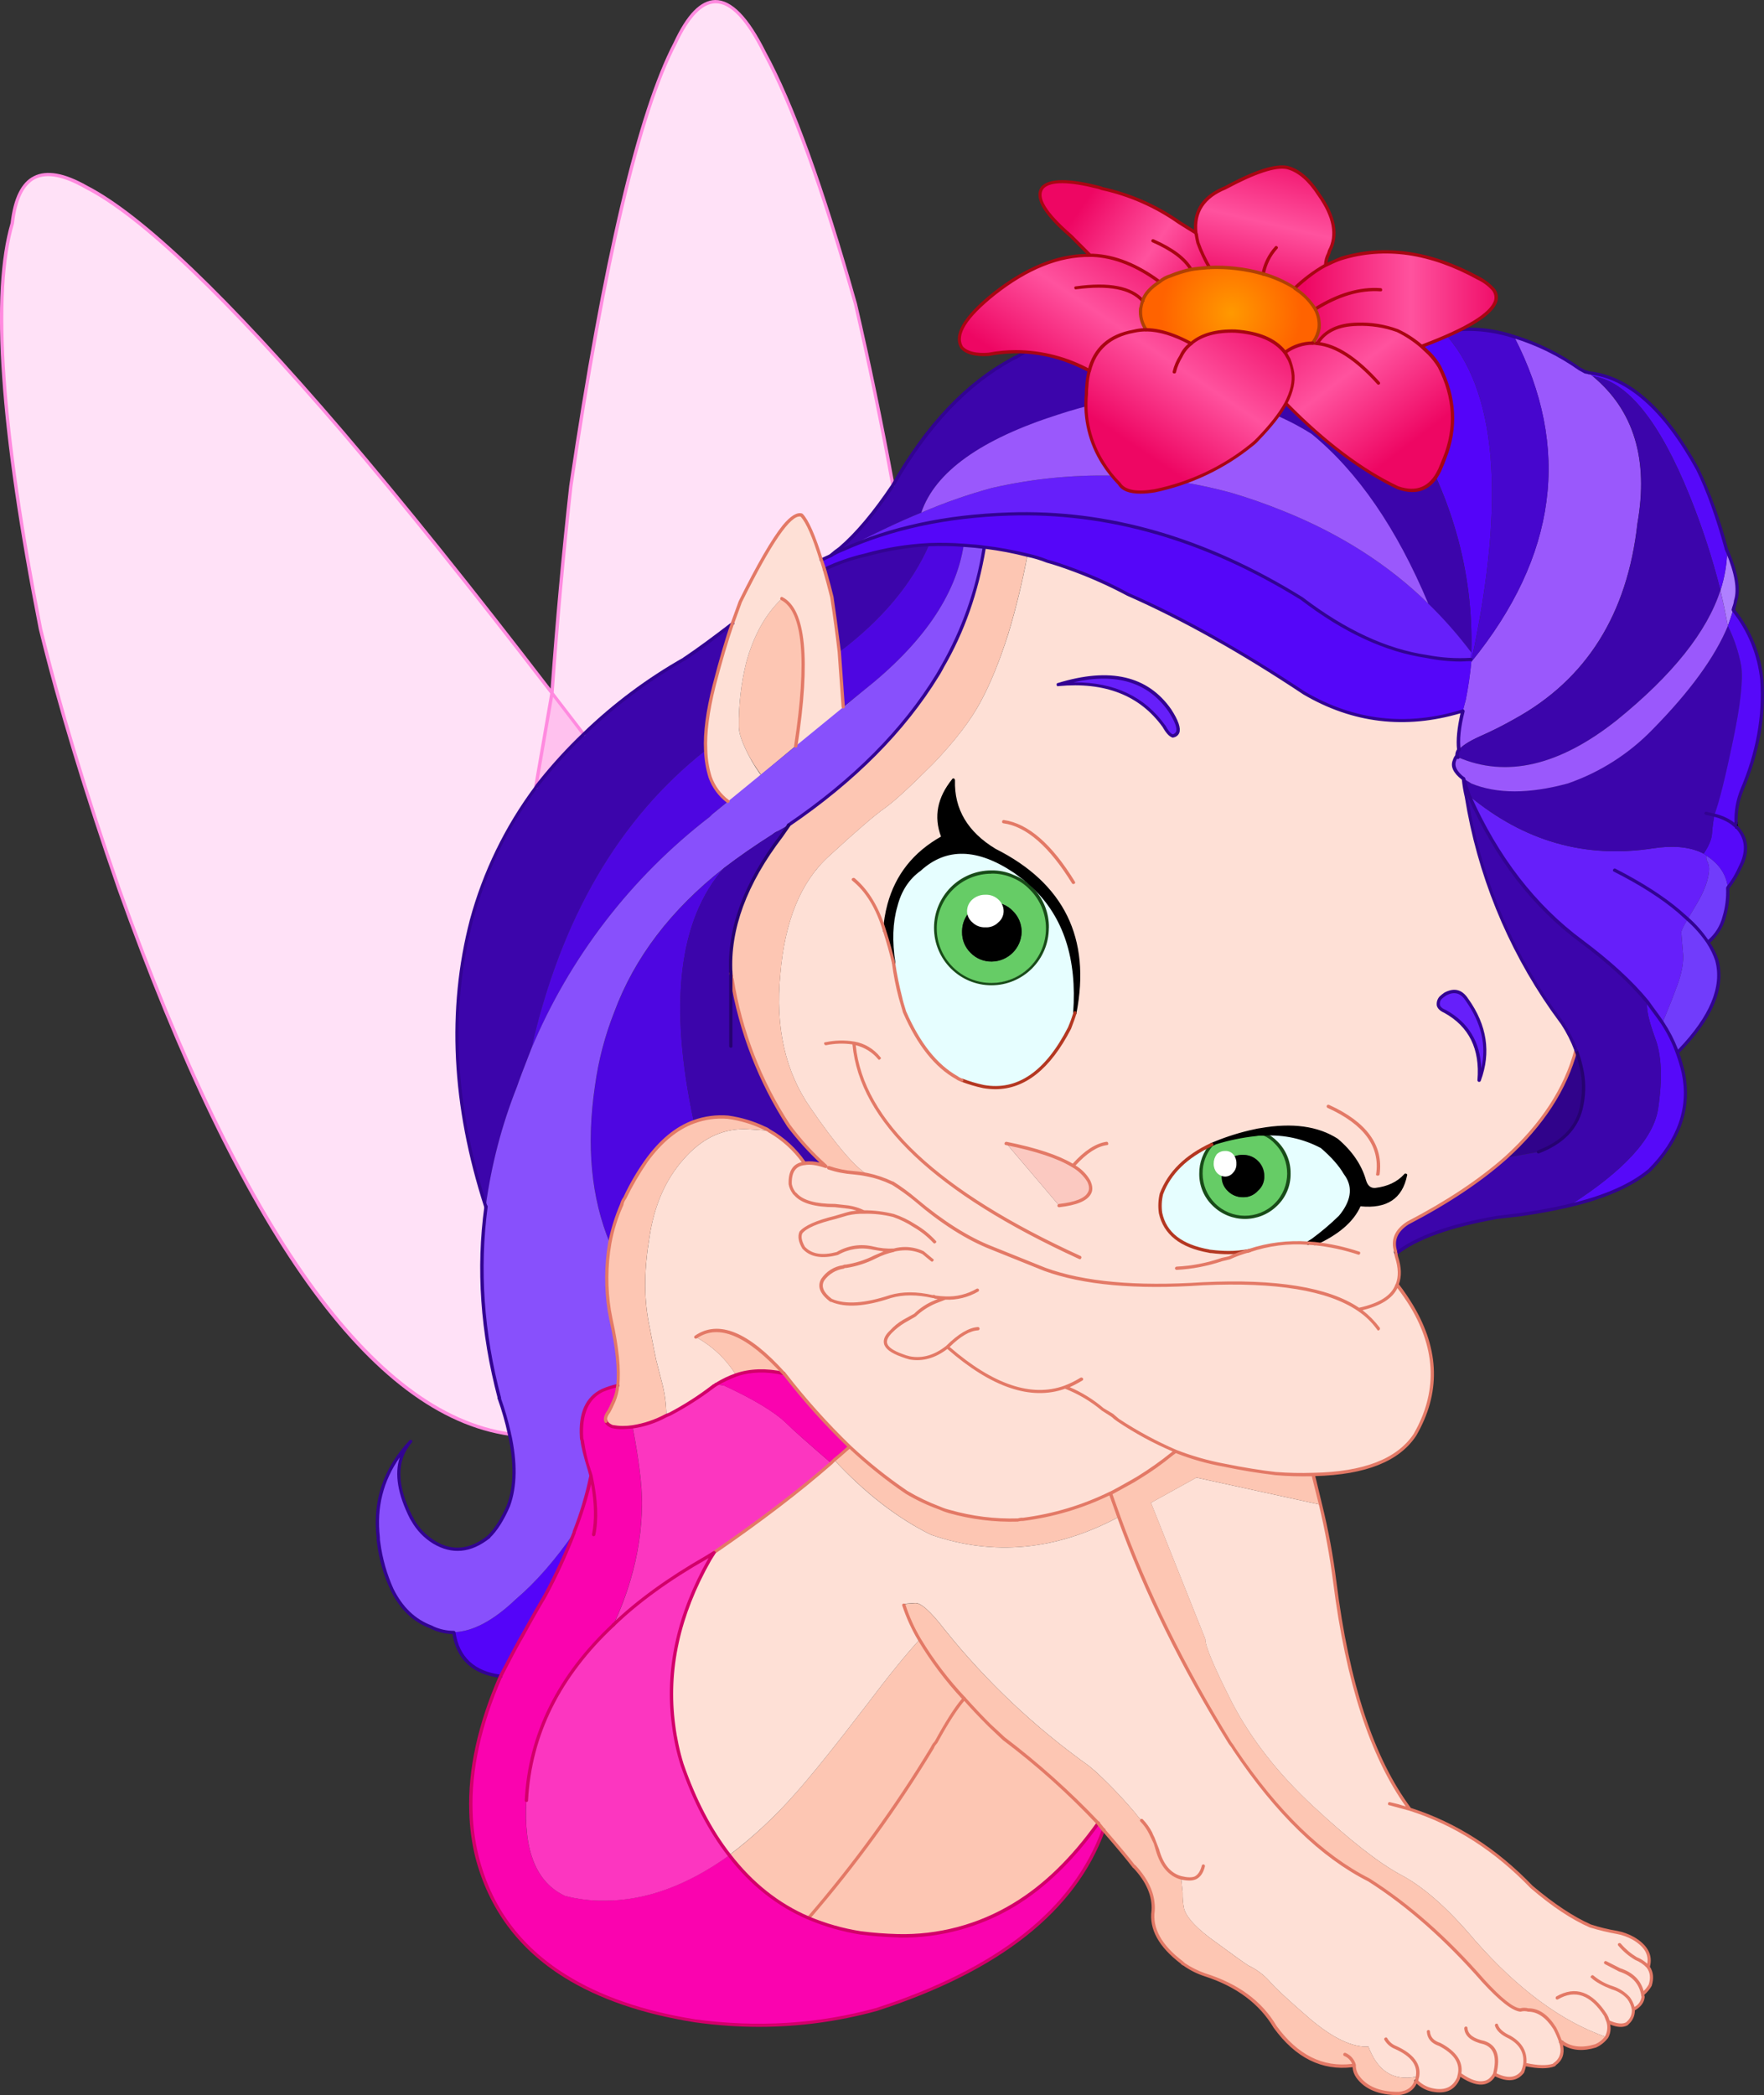 <?xml version="1.0" encoding="iso-8859-1"?>
<!-- Generator: Adobe Illustrator 20.1.0, SVG Export Plug-In . SVG Version: 6.00 Build 0)  -->
<svg version="1.0" id="Layer_1" xmlns="http://www.w3.org/2000/svg" xmlns:xlink="http://www.w3.org/1999/xlink" x="0px" y="0px"
	 viewBox="0 0 829.59 984.97" enable-background="new 0 0 829.59 984.97" xml:space="preserve">
<rect x="0" y="0" width="829.59" height="984.97" fill="#333333" stroke="none"/>
<title>fairies1_0003</title>
<path fill="#3C05AB" d="M437,256.11c-10.149,0.484-20.212,2.104-30,4.83c-6.662,1.568-13.139,3.841-19.32,6.78
	c1.233,3.907,2.397,8.257,3.49,13.05c1.093,6.667,2.257,15.267,3.49,25.8C414.713,291.43,428.827,274.61,437,256.11z"/>
<path fill="#FFC1EE" d="M252,370.19l2.06-2.77c6.307-7.885,13.139-15.336,20.45-22.3l-14.9-19.32L252,370.19z"/>
<path fill="#FFE1F7" d="M221.76,432.47c6.05-22.486,16.311-43.62,30.24-62.28l7.61-44.4c-37.493-48.853-70.363-89.757-98.61-122.71
	c-54.267-63.333-94.383-101.667-120.35-115C19.977,76.227,8.373,81.867,5.84,105c-9.727,32.773-5.307,96.297,13.26,190.57
	c8.907,36.453,21.207,77.22,36.9,122.3c57.687,161.56,118.903,246.997,183.65,256.31c-1.271-5.788-2.917-11.487-4.93-17.06
	c-8.087-30.56-10.177-60.537-6.27-89.93C212.963,519.377,210.733,474.47,221.76,432.47z"/>
<path fill="#3C05AB" d="M344.47,293.11c-9.593,7.467-17.027,12.947-22.3,16.44c-17.332,9.795-33.356,21.743-47.69,35.56
	c-7.322,6.963-14.164,14.414-20.48,22.3l-2,2.78c-13.921,18.662-24.176,39.796-30.22,62.28c-11.033,42-8.807,86.91,6.68,134.73
	c2.585-19.303,7.521-38.216,14.7-56.32c1.093-3.287,3.32-9.18,6.68-17.68c14-61.593,41.37-108.457,82.11-140.59
	c-0.48-7.673,0.823-17.747,3.91-30.22C338.86,310.47,341.73,300.71,344.47,293.11z"/>
<path fill="#FEE0D6" d="M621,707.38l-58.37-12.74l-21.38,11.82l25.59,64.13c-0.207,2.947,3.973,12.88,12.54,29.8
	c8.907,17.127,21.617,33.363,38.13,48.71c17.2,16,31.007,26.79,41.42,32.37c10.553,5.547,22.097,15.757,34.63,30.63
	c20.347,23.16,41.013,38.37,62,45.63c1.182-2.207,1.441-4.792,0.72-7.19c3.84,1.78,6.787,2.087,8.84,0.92l0.51-0.51
	c1.782-1.579,2.732-3.895,2.57-6.27c2.88-1.573,4.42-3.593,4.62-6.06c-0.154-0.356-0.226-0.742-0.21-1.13
	c1.403-1.159,2.557-2.592,3.39-4.21c1.206-2.842,0.858-6.106-0.92-8.63c1.647-5.273-0.65-9.76-6.89-13.46
	c-2.435-1.264-5.028-2.196-7.71-2.77c-4.243-0.715-8.433-1.718-12.54-3c-8.567-3.767-17.783-9.9-27.65-18.4
	c-16.72-17.473-35.8-29.633-57.24-36.48c-17.54-23.5-29.29-59.06-35.25-106.68C626.184,731.588,623.914,719.41,621,707.38z"/>
<path fill="#FDC6B3" d="M522.27,702c0.413,1.233,1.717,4.933,3.91,11.1c12.88,35.42,30.317,70.843,52.31,106.27
	c0.762,0.946,1.451,1.949,2.06,3c20,29.733,41.103,50.183,63.31,61.35c18.667,11.92,36.55,27.747,53.65,47.48
	c8.153,8.907,13.977,13.463,17.47,13.67c1.225-0.206,2.475-0.206,3.7,0c4.727,0,8.907,2.877,12.54,8.63
	c1.233,2.667,2.157,4.823,2.77,6.47h0.51c4.113,3.08,9.353,3.697,15.72,1.85c2.096-0.901,3.932-2.315,5.34-4.11
	c-20.967-7.26-41.633-22.47-62-45.63c-12.52-14.853-24.04-25.053-34.56-30.6c-10.413-5.547-24.22-16.337-41.42-32.37
	c-16.513-15.333-29.223-31.57-38.13-48.71c-8.567-16.92-12.747-26.853-12.54-29.8l-25.59-64.13l21.38-11.82l58.3,12.73l-3.49-14.18
	c-5.898,0.188-11.802,0.018-17.68-0.51c-7.88-0.893-15.93-2.197-24.15-3.91c-7.804-1.386-15.45-3.554-22.82-6.47l-1.86,1.33
	c-5.046,4.049-10.333,7.789-15.83,11.2C528.49,698.747,524.19,701.133,522.27,702z"/>
<path fill="#FDC6B3" d="M441.8,709c-5.391-2.022-10.586-4.532-15.52-7.5c-9.47-6.392-18.406-13.542-26.72-21.38
	c-3.013,2.74-5.41,4.83-7.19,6.27c14.667,15.687,29.843,27.403,45.53,35.15c29.46,10.14,58.887,7.33,88.28-8.43
	c-2.193-6.167-3.497-9.867-3.91-11.1c-12.94,6.321-26.827,10.486-41.11,12.33c-0.792-0.028-1.585,0.042-2.36,0.21
	c-12.06,0.207-22.817-1.097-32.27-3.91C443.99,709.84,442.413,709.293,441.8,709z"/>
<path fill="#FDC6B3" d="M350.95,311.4c-2.444,9.884-3.617,20.039-3.49,30.22c0,2.947,1.473,7.297,4.42,13.05
	c1.773,3.337,3.799,6.533,6.06,9.56l16.24-13.57c6.3-40.56,4.143-63.65-6.47-69.27C360.03,288.65,354.443,298.653,350.95,311.4z"/>
<path fill="#713CFB" d="M812.6,417.36c-0.667-6.167-4.023-11.203-10.07-15.11c-0.24,0.989-0.055,2.034,0.51,2.88
	c0.459,1.002,0.705,2.088,0.72,3.19c0,4.793-2.193,10.753-6.58,17.88l-3.49,5.86c3.612,3.233,6.822,6.89,9.56,10.89
	c3.785-3.075,6.486-7.28,7.71-12C812.209,426.533,812.763,421.948,812.6,417.36z"/>
<path fill="#713CFB" d="M793.69,432.05c-2,3.333-3,5.423-3,6.27l0.92,11.2c0,4.667-1.233,10-3.7,16c-0.82,2.4-2.84,7.503-6.06,15.31
	c2.876,4.375,5.226,9.074,7,14c15.893-16.1,22.093-30.59,18.6-43.47c-1.041-2.977-2.456-5.809-4.21-8.43
	C800.504,438.934,797.298,435.281,793.69,432.05z"/>
<path fill="#5609F9" d="M791.64,504.1c-0.695-3.147-1.621-6.239-2.77-9.25c-1.774-4.926-4.124-9.625-7-14
	c-0.48-0.82-2.877-4.153-7.19-10c-0.613,3.013,0.62,8.733,3.7,17.16c3.013,7.947,3.493,18.947,1.44,33
	c-2.053,14.053-15.993,29.313-41.82,45.78c16.853-4.04,29.46-9.59,37.82-16.65C789.86,535.887,795.133,520.54,791.64,504.1z"/>
<path fill="#661FFA" d="M803.76,408.31c-0.015-1.102-0.261-2.188-0.72-3.19c-0.565-0.846-0.75-1.891-0.51-2.88
	c-0.613-0.413-1.06-0.72-1.34-0.92l-1.23-0.62c-5.96-2.667-13.53-3.283-22.71-1.85c-31.793,4.867-60.537-3.357-86.23-24.67
	c12.813,28.913,30.387,51.693,52.72,68.34c12.88,9.527,23.19,18.983,30.93,28.37c4.313,5.827,6.71,9.16,7.19,10
	c3.22-7.813,5.24-12.917,6.06-15.31c2.467-6,3.7-11.333,3.7-16l-0.92-11.2c0-0.82,1-2.91,3-6.27l3.49-5.86
	C801.57,419.09,803.76,413.11,803.76,408.31z"/>
<path fill="#FFE1F7" d="M337.69,0.82c-7.053-0.753-13.8,5.79-20.24,19.63c-16.853,32-33.187,101.333-49,208
	c-3.56,33.093-6.507,65.537-8.84,97.33l14.9,19.32c14.334-13.817,30.358-25.765,47.69-35.56c5.273-3.493,12.707-8.973,22.3-16.44
	c1.713-4.667,2.947-8.093,3.7-10.28c14.253-28.707,23.847-42.273,28.78-40.7c2.74,2.74,5.857,9.797,9.35,21.17l4.42-2.06
	c1.406-1.246,2.882-2.411,4.42-3.49c7.74-6.667,16.03-16.5,24.87-29.5c-5.073-27.747-10.967-56.18-17.68-85.3
	c-15.413-54.667-29.663-94.03-42.75-118.09C352.057,9.617,344.75,1.607,337.69,0.82z"/>
<path fill="#30038B" d="M743.74,502.25c-0.619-2.942-1.479-5.829-2.57-8.63c-4.793,18.227-15.793,35.117-33,50.67l15.31-2.77
	c11.033-4.247,17.7-10.997,20-20.25l0.41-2.26C745.002,513.473,744.951,507.766,743.74,502.25z"/>
<path fill="#FEE0D6" d="M491.34,596.7l-24.87-10c-11.333-4.453-23.357-12.023-36.07-22.71c-3.355-2.877-6.929-5.489-10.69-7.81
	h-0.21c-3.687-1.816-7.587-3.16-11.61-4l-6.27-0.92c-4.027-0.189-8.007-0.95-11.82-2.26l-1.44-0.72c-3.84-1.44-7.173-1.92-10-1.44
	c-4.727,0.48-6.987,3.733-6.78,9.76c0.309,1.391,0.864,2.715,1.64,3.91l0.92,0.92c3.153,3.56,9.353,5.34,18.6,5.34l6.27,0.62
	c2.507,0.4,4.934,1.197,7.19,2.36c-2.666-0.052-5.327,0.257-7.91,0.92l-5.55,1.64c-8.567,2.053-13.9,4.387-16,7
	c-0.82,1.92-0.443,4.317,1.13,7.19l0.51,0.41c3.427,3.427,8.53,4.213,15.31,2.36c5.146-2.953,11.211-3.87,17-2.57
	c3.184,0.821,6.478,1.132,9.76,0.92c-3.07,0.731-6.039,1.836-8.84,3.29c-4.295,2.184-8.909,3.676-13.67,4.42
	c-0.389-0.05-0.785,0.023-1.13,0.21c-3.956,0.572-7.493,2.768-9.76,6.06c-1.78,3.22-0.477,6.473,3.91,9.76h0.21
	c6.44,2.74,15.657,2.123,27.65-1.85c5.827-1.647,12.44-1.647,19.84,0c0.387-0.003,0.77,0.068,1.13,0.21
	c2.74,0.34,4.35,0.51,4.83,0.51c-1.65,0.508-3.263,1.126-4.83,1.85c-3.516,1.538-6.748,3.658-9.56,6.27l-5.23,2.81
	c-2.206,1.336-4.224,2.96-6,4.83c-4.867,4.667-3.2,8.4,5,11.2c1.243,0.452,2.512,0.829,3.8,1.13c5.96,1.167,11.817-0.547,17.57-5.14
	c20.9,18.36,39.363,24.663,55.39,18.91c6.429,2.455,12.404,5.963,17.68,10.38l4.42,2.88c0.969,0.696,1.894,1.451,2.77,2.26
	c8.586,5.7,17.666,10.62,27.13,14.7c7.37,2.916,15.016,5.084,22.82,6.47c8.22,1.713,16.27,3.017,24.15,3.91
	c5.878,0.528,11.782,0.698,17.68,0.51c24-0.48,39.963-6.68,47.89-18.6c11.44-19.527,10.96-39.67-1.44-60.43
	c-2.09-3.518-4.381-6.914-6.86-10.17c-2,5.547-8.03,9.417-18.09,11.61c-14.313-9.74-38.703-13.783-73.17-12.13
	C534.293,605.6,509.493,603.34,491.34,596.7z"/>
<path fill="#4E06E1" d="M288.87,475.94c-4.367,11.075-7.388,22.635-9,34.43c-4.18,28-1.847,52.7,7,74.1
	c1.125-6.261,2.988-12.367,5.55-18.19c0.262-1.091,0.753-2.113,1.44-3c2.865-6.136,6.258-12.011,10.14-17.56
	c6.713-9.247,14.147-15.38,22.3-18.4c-11.853-55.22-7.127-94.96,14.18-119.22C315.533,427.7,298.33,450.313,288.87,475.94z"/>
<path fill="#5609F9" d="M816.71,388.79l-2.06-1.85c-2.55-1.757-5.411-3.013-8.43-3.7c-0.548,2.922-0.925,5.874-1.13,8.84
	c-0.207,2.607-1.51,5.69-3.91,9.25c0.273,0.207,0.72,0.513,1.34,0.92c6,3.907,9.357,8.943,10.07,15.11
	c2.458-3.098,4.477-6.52,6-10.17c0.267-0.242,0.446-0.565,0.51-0.92C822.1,399.477,821.303,393.65,816.71,388.79z"/>
<path fill="#5404F9" d="M678.69,155.91c-6.235-6.583-14.112-11.384-22.82-13.91c-16.766-3.95-33.87-6.294-51.08-7l9.76,7.4
	c0.413,0.34,1.167,0.887,2.26,1.64l1.64,1.13c17.988,13.741,32.492,31.519,42.34,51.9c21.853,35.013,32.233,71.567,31.14,109.66
	c-0.24,1.079-0.344,2.185-0.31,3.29h0.51C708.383,233.927,703.903,182.557,678.69,155.91z"/>
<path fill="#5404F9" d="M256.4,750.13c5.141-9.62,9.706-19.538,13.67-29.7c-9.047,13.047-18.193,23.497-27.44,31.35
	c-10.62,10.147-20.383,15.32-29.29,15.52c1.847,12.193,9.213,19.113,22.1,20.76c5.14-9.933,8.567-16.307,10.28-19.12
	C249.14,762.64,252.7,756.37,256.4,750.13z"/>
<path fill="#FA03AF" d="M287.74,670.69c-1.647-0.753-2.57-1.61-2.77-2.57c-0.48-1.167-0.033-2.743,1.34-4.73
	c0.88-1.563,1.668-3.175,2.36-4.83c1.014-2.276,1.639-4.707,1.85-7.19c-2.464,0.564-4.871,1.354-7.19,2.36
	c-7.26,3.427-10.513,10.76-9.76,22c-0.019,0.489,0.053,0.977,0.21,1.44c0.642,4.821,1.744,9.569,3.29,14.18
	c0.218,0.342,0.358,0.728,0.41,1.13c-0.037,0.31-0.002,0.625,0.1,0.92c0.05,0.185,0.219,0.312,0.41,0.31v0.21
	c-1.848,8.956-4.495,17.727-7.91,26.21v0.31c-3.964,10.162-8.529,20.08-13.67,29.7c-3.7,6.233-7.263,12.503-10.69,18.81
	c-1.713,2.807-5.14,9.18-10.28,19.12c-9.933,22.607-14.6,43.813-14,63.62c0.295,7.075,1.259,14.107,2.88,21
	c5.96,24.047,19.73,42.787,41.31,56.22c16.527,10.24,36.917,17.27,61.17,21.09c29.733,4,58.237,2.22,85.51-5.34
	c57.413-18.553,92.977-46.67,106.69-84.35v-0.21l-2.59-3.1c-12,16.92-25.153,29.733-39.46,38.44
	c-16.513,9.933-34.807,14.797-54.88,14.59c-5.62-0.207-11.443-0.687-17.47-1.44c-8.364-1.323-16.542-3.636-24.36-6.89
	c-14.253-6.1-26.653-15.967-37.2-29.6c-19.8,14.253-39.397,21.38-58.79,21.38c-6.274,0.098-12.532-0.662-18.6-2.26
	c-13.5-6.3-19.53-21.27-18.09-44.91c1.573-30.967,15.207-58.477,40.9-82.53c3.28-6.896,5.995-14.046,8.12-21.38
	c3.425-11.547,5.222-23.516,5.34-35.56c0-8.633-1.473-20.633-4.42-36C294.258,671.281,290.967,671.23,287.74,670.69z"/>
<path fill="#FDC6B3" d="M343,872.13c10.553,13.633,22.953,23.5,37.2,29.6c21.596-24.967,41.023-51.731,58.07-80l0.92-1.64l0.92-1.23
	c5.273-9.593,9.693-16.41,13.26-20.45c-7.954-8.417-14.95-17.691-20.86-27.65c-6.44,6.987-14.8,17.297-25.08,30.93
	c-15.14,19.733-26.377,33.677-33.71,41.83C364.459,854.056,354.167,863.64,343,872.13z"/>
<path fill="#FEE0D6" d="M392.37,686.42l-1.44,1.44c-17.59,14.986-35.98,29.007-55.09,42l-2.06,3.29c-14.8,26-20.467,51.967-17,77.9
	c0.758,6.201,2.067,12.321,3.91,18.29c5.827,16.92,13.26,31.17,22.3,42.75c11.169-8.477,21.463-18.047,30.73-28.57
	c7.333-8.153,18.57-22.097,33.71-41.83c10.28-13.633,18.64-23.943,25.08-30.93c-3.131-5.099-5.648-10.55-7.5-16.24l0.31-0.21
	c-0.018-0.098,0.046-0.192,0.144-0.21c0.022-0.004,0.044-0.004,0.066,0c0-0.14,1.61-0.31,4.83-0.51
	c2.667-0.207,7.257,3.903,13.77,12.33c19.561,24.413,42.4,46.007,67.87,64.17l3.29,2.77c6.669,6.185,12.95,12.774,18.81,19.73
	c0.334,0.512,0.712,0.994,1.13,1.44l1.64,1.85c1.688,1.733,3.107,3.708,4.21,5.86l2.36,4.83c-0.026,0.258,0.049,0.516,0.21,0.72
	c0.165,0.775,0.406,1.532,0.72,2.26c2.053,7.54,5.753,11.96,11.1,13.26l0.72,7c-0.057,2.271,0.114,4.543,0.51,6.78
	c0.667,3.907,4.743,8.703,12.23,14.39c10.827,7.947,16.89,12.297,18.19,13.05c3.682,1.753,6.995,4.193,9.76,7.19
	c2.193,2.74,8.6,8.7,19.22,17.88c10.76,9.113,19.907,13.463,27.44,13.05c4.313,11.513,11.747,16.24,22.3,14.18
	c0.188-0.197,0.448-0.309,0.72-0.31l-0.41,2.36c2.033,2.166,4.695,3.638,7.61,4.21c6,1.167,10.043-0.717,12.13-5.65l0.41-1.85
	c0.213,0.005,0.407,0.123,0.51,0.31c7.673,5.207,13.007,5.103,16-0.31c5.893,3.08,10.313,2.703,13.26-1.13
	c0.436-1.125,0.744-2.296,0.92-3.49c6.167,1.44,10.833,1.51,14,0.21v-0.21c3.427-2.327,4.427-5.82,3-10.48
	c-0.62-1.647-1.543-3.803-2.77-6.47c-3.633-5.753-7.813-8.63-12.54-8.63c-1.225-0.206-2.475-0.206-3.7,0
	c-3.493-0.207-9.317-4.763-17.47-13.67c-17.127-19.733-35.01-35.56-53.65-47.48c-22.2-11.167-43.303-31.617-63.31-61.35
	c-0.609-1.051-1.298-2.054-2.06-3c-22-35.42-39.437-70.843-52.31-106.27c-29.393,15.76-58.82,18.57-88.28,8.43
	C422.207,713.85,407.03,702.14,392.37,686.42z"/>
<path fill="#FDC6B3" d="M515.28,832.87l-3.28-2.78c-25.454-18.141-48.283-39.707-67.84-64.09
	c-6.507-8.427-11.097-12.537-13.77-12.33c-3.22,0.207-4.83,0.377-4.83,0.51c-0.098-0.018-0.192,0.046-0.21,0.144
	c-0.004,0.022-0.004,0.044,0,0.066l-0.31,0.21c1.852,5.69,4.369,11.141,7.5,16.24c5.91,9.96,12.906,19.233,20.86,27.65
	c-3.56,4.04-7.98,10.857-13.26,20.45l-0.92,1.23l-0.92,1.64c-17.047,28.269-36.474,55.033-58.07,80
	c7.818,3.254,15.996,5.567,24.36,6.89c6,0.753,11.823,1.233,17.47,1.44c20.073,0.207,38.367-4.657,54.88-14.59
	c14.327-8.767,27.483-21.617,39.47-38.55l2.59,3.1v0.21c7.06,8.153,11.857,13.873,14.39,17.16c6.373,6.92,9.32,13.84,8.84,20.76
	c-1.093,8.427,3.393,16.547,13.46,24.36c0.207,0.14,0.617,0.447,1.23,0.92c3.008,2.089,6.293,3.748,9.76,4.93
	c15.213,4.793,26.213,12.913,33,24.36c10.14,14.18,22.54,20.243,37.2,18.19c-0.066,1.913,0.512,3.794,1.64,5.34
	c3.84,5.207,10.247,7.81,19.22,7.81c4.313-0.413,7.02-2.333,8.12-5.76h0.31l0.41-2.36c-0.272,0.001-0.532,0.113-0.72,0.31
	c-10.553,2.053-17.987-2.673-22.3-14.18c-7.533,0.413-16.68-3.937-27.44-13.05c-10.62-9.18-17.027-15.14-19.22-17.88
	c-2.766-2.997-6.078-5.437-9.76-7.19c-1.333-0.753-7.397-5.103-18.19-13.05c-7.467-5.687-11.543-10.483-12.23-14.39
	c-0.396-2.237-0.567-4.509-0.51-6.78l-0.72-7c-5.333-1.333-9.033-5.753-11.1-13.26c-0.314-0.728-0.555-1.485-0.72-2.26
	c-1.233-2.467-2.09-4.317-2.57-5.55c-1.103-2.152-2.522-4.127-4.21-5.86l-1.67-1.88c-0.418-0.446-0.796-0.928-1.13-1.44
	C528.229,845.618,521.947,839.042,515.28,832.87z"/>
<path fill="#3C05AB" d="M818.87,313c-1.217-6.528-3.326-12.858-6.27-18.81c-6,14.593-17.783,30.797-35.35,48.61
	c-11.135,11.534-24.842,20.269-40,25.49c-18.153,4.933-33.26,4.933-45.32,0c-1.713-1.093-2.947-1.847-3.7-2.26
	c0.462,1.134,0.84,2.3,1.13,3.49c1.027,3.013,1.573,4.553,1.64,4.62c25.693,21.333,54.437,29.557,86.23,24.67
	c9.18-1.407,16.77-0.773,22.77,1.9l1.23,0.62c2.4-3.56,3.703-6.643,3.91-9.25c0.205-2.966,0.582-5.918,1.13-8.84
	c2.193-5.753,5.14-17.537,8.84-35.35C818.577,331.237,819.83,319.607,818.87,313z"/>
<path fill="#3C05AB" d="M689.38,369.57c-0.29-1.19-0.668-2.356-1.13-3.49c0.206,2.876,0.655,5.729,1.34,8.53
	c5.815,35.951,19.654,70.131,40.49,100l4.83,6.68c2.496,3.891,4.596,8.021,6.27,12.33c1.091,2.801,1.951,5.688,2.57,8.63
	c1.23,5.508,1.301,11.212,0.21,16.75l-0.41,2.26c-2.327,9.247-8.993,15.997-20,20.25l-15.31,2.77c-12,10.667-27.333,20.877-46,30.63
	c-5.48,3.56-7.4,8.047-5.76,13.46l0.21,0.92c9.387-7.467,25.11-13.133,47.17-17l11.61-1.44c8.78-1.233,16.29-2.587,22.53-4.06
	c25.76-16.373,39.703-31.617,41.83-45.73c2.127-14.113,1.647-25.113-1.44-33c-3.08-8.427-4.313-14.147-3.7-17.16
	c-7.74-9.387-18.05-18.843-30.93-28.37c-22.333-16.667-39.907-39.447-52.72-68.34C690.96,374.123,690.407,372.583,689.38,369.57z"/>
<path fill="#AF80FF" d="M816.3,282.42c1.647-5.207,0.313-12.983-4-23.33c-0.174,6.255-1.248,12.452-3.19,18.4
	c1.167,5.073,2.33,10.657,3.49,16.75c1.233-3.427,2.057-5.927,2.47-7.5L816.3,282.42z"/>
<path fill="#5609F9" d="M815.07,286.84c-0.413,1.507-1.237,3.973-2.47,7.4c2.939,5.937,5.049,12.249,6.27,18.76
	c0.96,6.58-0.307,18.193-3.8,34.84c-3.7,17.813-6.647,29.597-8.84,35.35c3.019,0.687,5.88,1.943,8.43,3.7l2.06,1.85
	c-0.162-0.603-0.233-1.226-0.21-1.85c-0.236-5.228,0.64-10.446,2.57-15.31c7.467-17.68,10.653-34.947,9.56-51.8
	C827.44,307.708,822.721,296.254,815.07,286.84z"/>
<path fill="#3C05AB" d="M604.8,135c-0.761-0.247-1.561-0.353-2.36-0.31c-44.813-1.127-86.267,9.92-124.36,33.14
	c-0.655,0.223-1.277,0.532-1.85,0.92c-21.447,11.373-40.19,31.21-56.23,59.51c-8.84,13.02-17.13,22.853-24.87,29.5
	c-1.538,1.079-3.014,2.244-4.42,3.49c1.76-1.224,3.705-2.159,5.76-2.77c13.907-7.333,26.17-13.157,36.79-17.47
	c6.507-19.113,27.953-34.447,64.34-46c26.667-8.767,51.4-11.403,74.2-7.91c15.996,2.563,31.305,8.346,45,17
	c21.72,17.747,40.013,44.33,54.88,79.75c7.33,7.136,14.1,14.825,20.25,23c1.093-38.093-9.287-74.647-31.14-109.66
	c-9.848-20.381-24.352-38.159-42.34-51.9l-1.64-1.13c-1.093-0.753-1.847-1.3-2.26-1.64L604.8,135z"/>
<path fill="#661FFA" d="M603.15,240.08c-8.153-3.287-16.203-6.097-24.15-8.43c-36.758-9.991-75.411-10.767-112.54-2.26
	c-11.324,3.081-22.415,6.961-33.19,11.61c-10.62,4.313-22.883,10.137-36.79,17.47c22.54-10.207,48.507-15.79,77.9-16.75
	c46.52-1.647,92.46,11.577,137.82,39.67c20.14,15.333,39.737,24.41,58.79,27.23c6.8,1.339,13.74,1.823,20.66,1.44
	c-0.034-1.105,0.07-2.211,0.31-3.29c-6.15-8.175-12.92-15.864-20.25-23C652.93,265.397,630.077,250.833,603.15,240.08z"/>
<path fill="#9A58FC" d="M579,231.65c7.947,2.327,15.997,5.137,24.15,8.43c26.927,10.76,49.777,25.32,68.55,43.68
	c-14.867-35.427-33.16-62.013-54.88-79.76c-13.695-8.654-29.004-14.437-45-17c-22.813-3.493-47.547-0.857-74.2,7.91
	c-36.413,11.613-57.863,26.977-64.35,46.09c10.778-4.65,21.873-8.53,33.2-11.61C503.596,220.885,542.246,221.661,579,231.65z"/>
<path fill="#9A58FC" d="M747,175.23c-0.561-0.119-1.11-0.29-1.64-0.51l-2.57-1.34c-9.384-6.622-19.755-11.722-30.73-15.11
	c26.993,52.207,20.28,103.18-20.14,152.92c-0.552,5.934-1.41,11.835-2.57,17.68l-1.44,5.34c-1.92,7.607-2.537,13.74-1.85,18.4
	c1.373-1.92,4.627-4.043,9.76-6.37c5.658-2.483,11.182-5.26,16.55-8.32c33.707-18.567,52.927-49.16,57.66-91.78
	c5.333-30.147-1.667-53.237-21-69.27C748.343,176.257,747.667,175.71,747,175.23z"/>
<path fill="#5609F9" d="M749.09,176.87c16.1,2.26,31.277,21,45.53,56.22c5.839,14.452,10.68,29.286,14.49,44.4
	c1.942-5.948,3.016-12.145,3.19-18.4c-0.151-0.17-0.227-0.393-0.21-0.62l-0.21-0.51c-4.18-14.867-8.667-27.337-13.46-37.41
	c-15.613-28.367-32.753-43.473-51.42-45.32C747.667,175.71,748.363,176.257,749.09,176.87z"/>
<path fill="#4706CE" d="M712.09,158.27c-10.758-3.583-22.245-4.394-33.4-2.36c25.213,26.667,29.7,78.053,13.46,154.16
	c-0.187,0.345-0.26,0.741-0.21,1.13C732.367,261.453,739.083,210.477,712.09,158.27z"/>
<path fill="#5506F9" d="M689.38,328.87c1.16-5.845,2.018-11.746,2.57-17.68l-0.31-1.13c-6.913,0.385-13.846-0.096-20.64-1.43
	c-19.047-2.807-38.643-11.883-58.79-27.23c-45.333-28.093-91.273-41.317-137.82-39.67c-29.393,0.96-55.36,6.543-77.9,16.75
	c-2.055,0.611-4,1.546-5.76,2.77l-4.42,2.06l1.34,4.42c6.19-2.944,12.677-5.22,19.35-6.79c9.788-2.726,19.851-4.346,30-4.83
	c5.413-0.213,10.834-0.143,16.24,0.21l9.76,0.92c6.809,0.884,13.568,2.119,20.25,3.7c3.153,0.719,6.246,1.682,9.25,2.88
	c2.947,0.753,7.367,2.227,13.26,4.42c8.459,3.151,16.701,6.86,24.67,11.1c25.147,11.033,52.793,26.517,82.94,46.45
	c23.5,13.773,48.37,16.583,74.61,8.43L689.38,328.87z"/>
<path fill="#3C05AB" d="M794.62,233.09c-14.253-35.213-29.43-53.953-45.53-56.22c19.333,16,26.333,39.09,21,69.27
	c-4.727,42.613-23.957,73.207-57.69,91.78c-5.368,3.06-10.892,5.837-16.55,8.32c-5.14,2.327-8.393,4.45-9.76,6.37
	c-0.928,0.887-1.1,2.307-0.41,3.39c22.747,9.8,47.617,4.01,74.61-17.37c26.24-21.24,42.513-41.623,48.82-61.15
	C805.3,262.37,800.458,247.538,794.62,233.09z"/>
<path fill="#FEE0D6" d="M687.94,334.22c-26.24,8.153-51.11,5.343-74.61-8.43c-30.147-19.94-57.793-35.423-82.94-46.45
	c-7.969-4.24-16.211-7.949-24.67-11.1c-5.893-2.193-10.313-3.667-13.26-4.42c-3.004-1.198-6.097-2.161-9.25-2.88
	c-2.337,12.485-5.341,24.836-9,37c-4.14,12.947-8.503,23.633-13.09,32.06c-4.593,8.633-12.027,18.327-22.3,29.08
	c-10.76,10.76-18.263,17.647-22.51,20.66c-4.727,3.287-13.567,10.893-26.52,22.82c-13.153,11.92-20.76,30.42-22.82,55.5
	c-2.4,24.873,2.327,45.803,14.18,62.79c11.713,17.06,20.62,27.51,26.72,31.35c4.023,0.84,7.923,2.184,11.61,4h0.21
	c3.764,2.318,7.342,4.926,10.7,7.8c12.747,10.667,24.77,18.237,36.07,22.71l24.87,10c18.153,6.667,42.957,8.927,74.41,6.78
	c34.46-1.647,58.85,2.397,73.17,12.13c10.06-2.2,16.09-6.073,18.09-11.62c1.507-3.633,1.437-7.983-0.21-13.05
	c-0.145-0.534-0.216-1.086-0.21-1.64c-0.174-0.273-0.249-0.598-0.21-0.92c-1.647-5.413,0.273-9.9,5.76-13.46
	c18.707-9.727,34.04-19.937,46-30.63c17.2-15.553,28.2-32.443,33-50.67c-1.674-4.309-3.774-8.439-6.27-12.33l-4.83-6.68
	c-20.836-29.869-34.675-64.049-40.49-100c-0.685-2.801-1.134-5.654-1.34-8.53c-3.907-3.013-5.31-5.89-4.21-8.63
	c0.223-0.655,0.532-1.277,0.92-1.85l0.72,0.41c-0.69-1.083-0.518-2.503,0.41-3.39c-0.667-4.667-0.05-10.8,1.85-18.4 M592.87,531
	c14.867-2.467,26.823-0.823,35.87,4.93c6.667,5.687,10.983,12.02,12.95,19c0.667,3.013,2.38,4.417,5.14,4.21
	c6.167-0.753,10.893-3.013,14.18-6.78c-2.053,10.667-9.247,15.29-21.58,13.87c-3.153,7.26-10.21,13.393-21.17,18.4l-3.08-0.21
	c-9.363-0.662-18.764,0.555-27.65,3.58c-3.3,0.598-6.646,0.906-10,0.92c-1.167,0-3.737-0.17-7.71-0.51
	c-0.457,0.027-0.914-0.044-1.34-0.21c-12.987-2.353-20.58-8.327-22.78-17.92c-0.397-3.055-0.224-6.158,0.51-9.15
	c3.633-9.727,11.513-17.433,23.64-23.12c0.588-0.132,1.145-0.376,1.64-0.72c6.033-2.424,12.253-4.35,18.6-5.76
	c0.613-0.14,1.537-0.31,2.77-0.51 M679.6,475.52c-3.427-1.647-4.113-3.803-2.06-6.47c0.596-0.652,1.291-1.206,2.06-1.64
	c4.247-2.4,7.637-1.543,10.17,2.57c8.767,12.127,10.72,24.733,5.86,37.82c1.093-15.073-4.24-25.83-16-32.27 M550.12,334
	c4.593,7.127,5.073,11.127,1.44,12c-1.333-0.34-2.737-1.88-4.21-4.62c-10.9-15.053-27.483-21.553-49.75-19.5
	c24.187-7.4,41.693-3.357,52.52,12.13 M443.44,393.72c-3.7-9.387-2.057-18.387,4.93-27c-0.547,13.84,5.963,24.87,19.53,33.09
	c31.86,16.1,44.397,41.587,37.61,76.46c-0.413,1.507-1.27,3.903-2.57,7.19c-10.827,21.1-24.29,30.247-40.39,27.44
	c-3.504-0.747-6.942-1.777-10.28-3.08c-0.822-0.297-1.613-0.676-2.36-1.13c-9.8-5.547-17.987-15.857-24.56-30.93
	c-0.893-2.88-1.51-5.107-1.85-6.68c-1.422-5.376-2.521-10.833-3.29-16.34c-1.573-6.233-2.977-11.27-4.21-15.11
	c0.27-4.176,0.994-8.311,2.16-12.33c3.7-13.907,12.127-24.423,25.28-31.55 M473.66,538l-0.41-0.41c14,2.74,24.45,6.2,31.35,10.38
	c3.56,2.193,6.027,4.627,7.4,7.3c3.08,6.233-1.543,10.07-13.87,11.51L473.66,538z"/>
<path fill="#FBC9C1" d="M473.25,537.6l0.41,0.41l24.46,28.78c12.333-1.44,16.957-5.277,13.87-11.51c-1.373-2.667-3.84-5.1-7.4-7.3
	C497.67,543.8,487.223,540.34,473.25,537.6z"/>
<path fill="#661FFA" d="M689.79,470c-2.533-4.113-5.923-4.97-10.17-2.57c-0.769,0.434-1.464,0.988-2.06,1.64
	c-2.053,2.667-1.367,4.823,2.06,6.47c11.787,6.44,17.12,17.197,16,32.27C700.5,494.717,698.557,482.113,689.79,470z"/>
<path fill="#661FFA" d="M551.56,346c3.633-0.893,3.153-4.893-1.44-12c-10.827-15.487-28.333-19.53-52.52-12.13
	c22.267-2.053,38.847,4.457,49.74,19.53C548.853,344.147,550.26,345.68,551.56,346z"/>
<path fill="#E6FEFF" d="M486,416.74c-1.327-1.317-2.733-2.553-4.21-3.7c-2.807-2.053-4.28-3.15-4.42-3.29
	c-17.54-11.92-32.54-12.227-45-0.92c-5.58,3.833-9.323,9.557-11.23,17.17c-2.193,7.74-2.5,16.647-0.92,26.72
	c0.769,5.507,1.868,10.964,3.29,16.34c0.34,1.573,0.957,3.8,1.85,6.68c6.58,15.073,14.767,25.383,24.56,30.93
	c0.747,0.454,1.538,0.833,2.36,1.13c3.338,1.303,6.776,2.333,10.28,3.08c16.1,2.807,29.563-6.34,40.39-27.44
	c1.333-3.287,2.19-5.683,2.57-7.19c1.847-25.833-4.663-45.667-19.53-59.5 M484.86,417.67c10.06,10.485,9.716,27.14-0.769,37.2
	c-10.18,9.767-26.251,9.767-36.431,0c-10.25-10.299-10.211-26.957,0.088-37.208c4.919-4.896,11.572-7.65,18.512-7.662
	C473.23,410,479.916,412.758,484.86,417.67L484.86,417.67z"/>
<path fill="#66CC66" d="M476.43,412c-3.211-1.376-6.677-2.058-10.17-2c-14.531,0.004-26.306,11.787-26.302,26.318
	c0.002,6.973,2.772,13.66,7.702,18.592c10.485,10.06,27.14,9.716,37.2-0.769c9.767-10.18,9.767-26.251,0-36.431
	c-2.394-2.44-5.263-4.363-8.43-5.65 M476.22,428.2c2.727,2.607,4.251,6.228,4.21,10c-0.187,7.632-6.367,13.754-14,13.87
	c-3.759,0.073-7.379-1.415-10-4.11c-2.623-2.562-4.07-6.094-4-9.76c-0.173-7.559,5.814-13.827,13.373-14
	c0.209-0.005,0.418-0.005,0.627,0c3.672-0.094,7.22,1.336,9.8,3.95L476.22,428.2z"/>
<path d="M476.23,428.15c-2.562-2.623-6.094-4.07-9.76-4c-7.559-0.173-13.827,5.814-14,13.373c-0.005,0.209-0.005,0.418,0,0.627
	c-0.07,3.666,1.377,7.198,4,9.76c2.621,2.695,6.241,4.183,10,4.11c7.633-0.116,13.813-6.238,14-13.87
	C480.503,434.373,478.968,430.752,476.23,428.15z"/>
<path fill="#66CC66" d="M590.61,533.39c-6.493,0.629-12.902,1.939-19.12,3.91c-0.495,0.344-1.052,0.588-1.64,0.72
	c-3.33,3.803-5.114,8.716-5,13.77c-0.088,5.452,2.084,10.696,6,14.49c3.852,3.965,9.173,6.158,14.7,6.06
	c11.358-0.022,20.578-9.192,20.66-20.55c0.098-5.527-2.095-10.848-6.06-14.7c-1.543-1.692-3.437-3.026-5.55-3.91h-1.34
	c-0.862-0.041-1.726,0.029-2.57,0.21 M584.63,542.95c2.616-0.082,5.149,0.92,7,2.77c1.951,1.879,3.037,4.482,3,7.19
	c0.105,2.634-1,5.172-3,6.89c-1.769,1.994-4.336,3.094-7,3c-2.708,0.037-5.311-1.049-7.19-3c-1.88-1.786-2.891-4.3-2.77-6.89
	c-0.253-5.246,3.795-9.704,9.041-9.957c0.279-0.013,0.559-0.015,0.839-0.003H584.63z"/>
<path d="M584.55,542.95c-5.245-0.278-9.722,3.748-10,8.993c-0.018,0.335-0.018,0.671,0,1.007c-0.121,2.59,0.89,5.104,2.77,6.89
	c1.879,1.951,4.482,3.037,7.19,3c2.664,0.094,5.231-1.006,7-3c2-1.718,3.105-4.256,3-6.89c0.037-2.708-1.049-5.311-3-7.19
	C589.675,543.906,587.158,542.889,584.55,542.95z"/>
<path fill="#E6FEFF" d="M594.52,533.18c2.113,0.884,4.007,2.218,5.55,3.91c3.965,3.852,6.158,9.173,6.06,14.7
	c-0.082,11.358-9.302,20.528-20.66,20.55c-5.527,0.098-10.848-2.095-14.7-6.06c-3.916-3.794-6.088-9.038-6-14.49
	c-0.114-5.054,1.67-9.967,5-13.77c-12.127,5.687-20.007,13.393-23.64,23.12c-0.734,2.992-0.907,6.095-0.51,9.15
	c2.193,9.593,9.8,15.553,22.82,17.88c0.426,0.166,0.883,0.237,1.34,0.21c4,0.34,6.57,0.51,7.71,0.51c3.354-0.014,6.7-0.322,10-0.92
	c8.892-2.994,18.293-4.181,27.65-3.49l2.16-1.44c4.59-3.292,8.919-6.933,12.95-10.89l0.92-1.23c5.333-7.193,5.813-13.667,1.44-19.42
	c-2.925-4.654-6.606-8.787-10.89-12.23C613.396,534.75,603.977,532.641,594.52,533.18z"/>
<path fill="#9A58FC" d="M812.6,294.24c-1.167-6.1-2.33-11.683-3.49-16.75c-6.3,19.527-22.573,39.91-48.82,61.15
	c-26.993,21.373-51.863,27.16-74.61,17.36l-0.72-0.41c-0.388,0.573-0.697,1.195-0.92,1.85c-1.093,2.74,0.31,5.617,4.21,8.63
	c0.753,0.413,1.987,1.167,3.7,2.26c12.06,4.933,27.167,4.933,45.32,0c15.158-5.221,28.865-13.956,40-25.49
	C794.797,325.033,806.573,308.833,812.6,294.24z"/>
<path fill="#FEE0D6" d="M349.82,530.82c-10.667,0-20.123,4.727-28.37,14.18c-8.493,9.593-13.827,21.79-16,36.59
	c-2.467,14.593-2.637,27.713-0.51,39.36c2.327,12,3.56,18.2,3.7,18.6l2.57,10c1.421,5.215,2.147,10.595,2.16,16l1.64-0.72
	c7.161-3.785,14.001-8.149,20.45-13.05l1.13-0.62c0-0.207,0.07-0.31,0.21-0.31c2.961-1.782,6.093-3.263,9.35-4.42
	c-4.636-7.507-11.155-13.671-18.91-17.88c10.667-7.333,24.473-1.577,41.42,17.27l0.41,0.41c9.318,12.045,19.52,23.379,30.52,33.91
	c8.314,7.838,17.25,14.988,26.72,21.38c4.925,2.959,10.11,5.463,15.49,7.48c0.62,0.273,2.197,0.82,4.73,1.64
	c9.453,2.807,20.21,4.11,32.27,3.91c0.775-0.168,1.568-0.238,2.36-0.21c14.284-1.847,28.17-6.015,41.11-12.34
	c1.92-0.893,6.237-3.29,12.95-7.19c5.479-3.403,10.749-7.133,15.78-11.17l1.85-1.34c-9.464-4.08-18.544-9-27.13-14.7
	c-0.876-0.809-1.801-1.564-2.77-2.26l-4.42-2.88c-5.276-4.417-11.251-7.925-17.68-10.38c-16,5.753-34.463-0.55-55.39-18.91
	c-5.753,4.593-11.61,6.307-17.57,5.14c-1.288-0.301-2.557-0.678-3.8-1.13c-8.22-2.807-9.887-6.54-5-11.2
	c1.776-1.87,3.794-3.494,6-4.83l5.14-2.77c2.812-2.612,6.044-4.732,9.56-6.27c1.567-0.724,3.18-1.342,4.83-1.85
	c-0.48,0-2.09-0.17-4.83-0.51c-0.36-0.142-0.743-0.214-1.13-0.21c-7.4-1.647-14.013-1.647-19.84,0c-12,4-21.217,4.617-27.65,1.85
	h-0.21c-4.387-3.287-5.69-6.54-3.91-9.76c2.267-3.292,5.804-5.488,9.76-6.06c0.345-0.187,0.741-0.26,1.13-0.21
	c4.761-0.744,9.375-2.236,13.67-4.42c2.801-1.454,5.77-2.559,8.84-3.29c-3.282,0.212-6.576-0.099-9.76-0.92
	c-5.789-1.3-11.854-0.383-17,2.57c-6.78,1.847-11.883,1.06-15.31-2.36l-0.51-0.41c-1.573-2.88-1.95-5.277-1.13-7.19
	c2.127-2.607,7.46-4.94,16-7l5.55-1.64c2.583-0.663,5.244-0.972,7.91-0.92c-2.256-1.163-4.683-1.96-7.19-2.36l-6.27-0.62
	c-9.247,0-15.447-1.78-18.6-5.34l-0.92-0.92c-0.776-1.195-1.331-2.519-1.64-3.91c-0.207-6,2.053-9.253,6.78-9.76
	c-4.23-6.175-9.776-11.336-16.24-15.11c-0.192,0.003-0.376-0.073-0.51-0.21C355.323,531.063,351.393,530.82,349.82,530.82z"/>
<path fill="#FDC6B3" d="M349.82,530.82c1.573,0,5.513,0.24,11.82,0.72c-0.626-0.478-1.32-0.859-2.06-1.13
	c-5.446-2.622-11.276-4.357-17.27-5.14c-5.42-0.507-10.885,0.197-16,2.06c-8.153,3.013-15.587,9.147-22.3,18.4
	c-3.893,5.551-7.296,11.43-10.17,17.57c-0.687,0.887-1.178,1.909-1.44,3c-2.562,5.823-4.425,11.929-5.55,18.19
	c-1.857,10.429-1.928,21.097-0.21,31.55l0.62,4c3.08,13.293,4.177,23.743,3.29,31.35c-0.211,2.483-0.836,4.914-1.85,7.19
	c-0.692,1.655-1.48,3.267-2.36,4.83c-1.373,2-1.82,3.577-1.34,4.73c0.207,0.96,1.13,1.817,2.77,2.57
	c3.224,0.56,6.515,0.631,9.76,0.21c5.527-0.927,10.871-2.729,15.83-5.34c-0.013-5.405-0.739-10.785-2.16-16l-2.57-10
	c-0.14-0.413-1.373-6.613-3.7-18.6c-2.127-11.647-1.957-24.767,0.51-39.36c2.193-14.8,7.527-26.997,16-36.59
	C329.673,535.557,339.133,530.82,349.82,530.82z"/>
<path fill="#FC36C0" d="M335.43,651.78c-6.443,4.9-13.276,9.264-20.43,13.05l-1.64,0.72c-4.959,2.611-10.303,4.413-15.83,5.34
	c2.947,15.333,4.42,27.333,4.42,36c-0.118,12.044-1.915,24.013-5.34,35.56c-2.125,7.334-4.84,14.484-8.12,21.38
	c-25.693,24.047-39.327,51.557-40.9,82.53c-1.44,23.64,4.59,38.61,18.09,44.91c6.068,1.598,12.326,2.358,18.6,2.26
	c19.387,0,38.983-7.127,58.79-21.38c-9.047-11.58-16.48-25.83-22.3-42.75c-1.843-5.969-3.152-12.089-3.91-18.29
	c-3.493-26,2.173-51.967,17-77.9l2.06-3.29c19.11-12.993,37.5-27.014,55.09-42c-11.567-9.947-18.65-16.253-21.25-18.92
	c-5.48-5.273-15.243-11.167-29.29-17.68l-3.7-0.51c-0.14,0-0.21,0.103-0.21,0.31L335.43,651.78z"/>
<path fill="#FA03AF" d="M392.37,686.42c1.78-1.44,4.177-3.53,7.19-6.27c-11.015-10.532-21.23-21.87-30.56-33.92l-0.41-0.41
	c-8.22-1.847-15.723-1.64-22.51,0.62c-3.257,1.157-6.389,2.638-9.35,4.42l3.7,0.51c14.047,6.507,23.81,12.4,29.29,17.68
	c2.607,2.607,9.663,8.877,21.17,18.81L392.37,686.42z"/>
<path fill="#FDC6B3" d="M327.21,628.56c7.755,4.209,14.274,10.373,18.91,17.88c6.78-2.26,14.283-2.467,22.51-0.62
	C351.703,626.98,337.897,621.227,327.21,628.56z"/>
<path fill="#4E06E1" d="M396.48,332.37l9.35-7.5c27.887-22,43.68-44.85,47.38-68.55c-5.406-0.353-10.827-0.423-16.24-0.21
	c-8.153,18.5-22.267,35.32-42.34,50.46C394.97,310.543,395.587,319.143,396.48,332.37z"/>
<path fill="#FEE0D6" d="M391.13,280.77c-1.093-4.793-2.257-9.143-3.49-13.05l-1.34-4.42c-3.493-11.373-6.61-18.43-9.35-21.17
	c-4.933-1.573-14.527,11.993-28.78,40.7c-0.753,2.193-1.987,5.62-3.7,10.28c-2.74,7.607-5.617,17.37-8.63,29.29
	c-3.08,12.467-4.383,22.54-3.91,30.22c0.109,4.321,0.806,8.607,2.07,12.74c0.974,2.549,2.322,4.939,4,7.09
	c1.531,2.081,3.369,3.919,5.45,5.45l15.62-11.9c-2.748-3.531-5.156-7.315-7.19-11.3c-2.947-5.753-4.42-10.103-4.42-13.05
	c-0.127-10.181,1.046-20.336,3.49-30.22c3.493-12.747,9.077-22.747,16.75-30c10.553,5.62,12.61,29.36,6.17,71.22L397.09,334
	c-0.14-1.44-0.963-10.587-2.47-27.44C393.393,296.013,392.23,287.417,391.13,280.77z"/>
<path fill="#4E06E1" d="M342.32,376.76c-3.823-2.91-6.714-6.872-8.32-11.4c-1.261-4.134-1.954-8.42-2.06-12.74
	c-40.767,32.133-68.137,78.997-82.11,140.59c18.031-43.097,46.983-80.751,84-109.25l1.13-1.13L342.32,376.76z"/>
<path fill="#8850FC" d="M453.21,256.31c-3.7,23.707-19.493,46.557-47.38,68.55l-70.91,58l-1.13,1.14
	c-37.017,28.499-65.969,66.153-84,109.25c-3.333,8.493-5.56,14.387-6.68,17.68c-7.179,18.104-12.115,37.017-14.7,56.32
	c-3.907,29.393-1.817,59.37,6.27,89.93c2.013,5.573,3.659,11.272,4.93,17.06c2.947,13.333,2.777,24.537-0.51,33.61
	c-2.88,6.507-5.963,11.407-9.25,14.7c-8.7,6.853-17.3,7.71-25.8,2.57c-4.204-2.544-7.656-6.161-10-10.48l-0.72-1.13
	c-7.74-15.14-7.843-27.097-0.31-35.87c-12.013,12.84-17.093,27.857-15.24,45.05c-0.019,0.862,0.051,1.723,0.21,2.57
	c1.01,7.576,3.157,14.955,6.37,21.89c4.247,8.767,10.343,14.66,18.29,17.68c0.273,0.202,0.587,0.341,0.92,0.41
	c3.062,1.396,6.395,2.1,9.76,2.06c8.907-0.207,18.67-5.38,29.29-15.52c9.253-7.853,18.403-18.303,27.45-31.35v-0.31
	c3.421-8.479,6.075-17.247,7.93-26.2l-0.51-1.64c-0.069-0.333-0.208-0.647-0.41-0.92c-1.546-4.611-2.648-9.359-3.29-14.18
	c-0.157-0.463-0.229-0.951-0.21-1.44c-0.753-11.233,2.5-18.567,9.76-22c2.319-1.005,4.726-1.796,7.19-2.36
	c0.88-7.587-0.22-18.047-3.3-31.38l-0.62-4c-1.718-10.453-1.647-21.121,0.21-31.55c-8.84-21.373-11.173-46.073-7-74.1
	c1.612-11.795,4.633-23.355,9-34.43c9.453-25.627,26.65-48.237,51.59-67.83c6.987-5.333,14.593-10.61,22.82-15.83
	c0.829-0.693,1.764-1.247,2.77-1.64l4.93-2.77c30.76-21.1,54.057-44.567,69.89-70.4l2.36-3.91c9.98-17.403,16.696-36.483,19.82-56.3
	L453.21,256.31z"/>
<path fill="#3C05AB" d="M366.06,390.64c-1.006,0.393-1.941,0.947-2.77,1.64c-8.22,5.207-15.827,10.483-22.82,15.83
	c-21.333,24.253-26.06,63.993-14.18,119.22c5.115-1.863,10.58-2.567,16-2.06c5.994,0.783,11.824,2.518,17.27,5.14
	c0.752,0.244,1.451,0.627,2.06,1.13c0.134,0.137,0.318,0.213,0.51,0.21c6.464,3.774,12.01,8.935,16.24,15.11
	c2.807-0.48,6.14,0,10,1.44c-6.437-5.758-12.258-12.169-17.37-19.13c-13.647-20.882-22.782-44.384-26.82-69
	c-0.156-0.28-0.229-0.6-0.21-0.92v-0.72c-0.156-0.28-0.229-0.6-0.21-0.92v-0.72c-1.173-20.26,6.74-41.557,23.74-63.89l3.49-5.14
	L366.06,390.64z"/>
<path fill="#FDC6B3" d="M443.24,313.56l-2.36,3.91c-15.827,25.833-39.123,49.3-69.89,70.4L367.5,393
	c-16.993,22.333-24.907,43.64-23.74,63.92v0.72c-0.039,0.322,0.036,0.647,0.21,0.92v0.72c-0.019,0.32,0.054,0.64,0.21,0.92
	c4.038,24.616,13.173,48.118,26.82,69c5.112,6.958,10.933,13.366,17.37,19.12l1.43,0.68c3.813,1.31,7.793,2.071,11.82,2.26
	l6.27,0.92c-6.1-3.84-15.007-14.29-26.72-31.35c-11.86-16.98-16.583-37.903-14.17-62.77c2.053-25.073,9.66-43.573,22.82-55.5
	c12.947-11.92,21.787-19.527,26.52-22.82c4.247-3.013,11.75-9.9,22.51-20.66c10.253-10.72,17.677-20.413,22.27-29.08
	c4.593-8.427,8.943-19.113,13.05-32.06c3.659-12.164,6.663-24.515,9-37c-6.682-1.581-13.441-2.816-20.25-3.7
	C459.842,277.055,453.173,296.141,443.24,313.56z"/>
<path d="M666.15,979.11c0.35,0.047,0.673-0.198,0.72-0.548c0.008-0.057,0.008-0.115,0-0.172c0.079-0.367-0.155-0.729-0.523-0.807
	c-0.065-0.014-0.131-0.018-0.197-0.013h-0.31c-0.374-0.03-0.702,0.248-0.733,0.623c-0.005,0.066-0.001,0.133,0.013,0.197
	c-0.047,0.35,0.198,0.673,0.548,0.72c0.057,0.008,0.115,0.008,0.172,0H666.15 M734.49,960.82c0.38,0.023,0.708-0.266,0.731-0.646
	c0.004-0.058,0-0.117-0.011-0.174c0.047-0.35-0.198-0.673-0.548-0.72c-0.057-0.008-0.115-0.008-0.172,0H734
	c-0.35-0.047-0.673,0.198-0.72,0.548c-0.008,0.057-0.008,0.115,0,0.172c-0.079,0.367,0.155,0.729,0.523,0.807
	c0.065,0.014,0.131,0.018,0.197,0.013h0.51 M656.61,590.12l0.51-0.21c0.333-0.207,0.435-0.645,0.227-0.978
	c-0.035-0.056-0.078-0.108-0.127-0.152c-0.067,0-0.1-0.137-0.1-0.41c0.073-0.374-0.172-0.736-0.546-0.809
	c-0.057-0.011-0.116-0.015-0.174-0.011c-0.4-0.053-0.767,0.228-0.82,0.627c-0.009,0.064-0.009,0.129,0,0.193
	c-0.06,0.533,0.128,1.063,0.51,1.44c0.103,0.187,0.297,0.305,0.51,0.31 M816.71,389.61l0.31-0.1
	c0.323-0.042,0.551-0.338,0.509-0.661c-0.012-0.093-0.046-0.182-0.099-0.259c-0.155-0.532-0.225-1.086-0.21-1.64
	c0.047-0.35-0.198-0.673-0.548-0.72c-0.057-0.008-0.115-0.008-0.172,0c-0.367-0.079-0.729,0.155-0.807,0.523
	c-0.014,0.065-0.018,0.131-0.013,0.197c-0.024,0.733,0.081,1.464,0.31,2.16C816.092,389.418,816.385,389.622,816.71,389.61z"/>
<path fill="#184B18" d="M493.29,436.27c0.141-7.243-2.727-14.22-7.92-19.27c-2.431-2.49-5.376-4.418-8.63-5.65
	c-3.292-1.483-6.87-2.221-10.48-2.16c-14.912,0-27,12.088-27,27s12.088,27,27,27s27-12.088,27-27 M466.26,410.7
	c3.438-0.057,6.848,0.625,10,2c3.016,1.242,5.74,3.098,8,5.45c10.096,9.961,10.205,26.22,0.244,36.316
	c-9.961,10.096-26.22,10.205-36.316,0.244c-10.096-9.961-10.205-26.22-0.244-36.316c4.834-4.9,11.433-7.653,18.316-7.644
	 M600.69,536.57c-1.687-1.715-3.673-3.108-5.86-4.11c-0.356-0.176-0.788-0.031-0.965,0.326c-0.014,0.027-0.025,0.055-0.035,0.084
	c-0.154,0.389,0.027,0.831,0.41,1c2.03,0.873,3.85,2.169,5.34,3.8c7.729,7.798,7.672,20.386-0.126,28.114
	c-7.798,7.729-20.386,7.672-28.114-0.126c-3.669-3.702-5.737-8.696-5.76-13.908c-0.096-4.885,1.666-9.624,4.93-13.26
	c0.413-0.413,0.38-0.747-0.1-1c-0.221-0.276-0.623-0.321-0.899-0.101c-0.037,0.03-0.071,0.063-0.101,0.101
	c-3.542,3.91-5.474,9.015-5.41,14.29c-0.07,5.651,2.199,11.08,6.27,15c8.418,8.356,22.002,8.356,30.42,0
	c4.071-3.92,6.34-9.349,6.27-15C607.06,546.062,604.791,540.557,600.69,536.57z"/>
<path fill="#260271" d="M343.75,458.36c0.35,0.047,0.673-0.198,0.72-0.548c0.008-0.057,0.008-0.115,0-0.172v-0.72
	c0.073-0.374-0.172-0.736-0.546-0.809c-0.057-0.011-0.116-0.015-0.174-0.011c-0.4-0.053-0.767,0.228-0.82,0.627
	c-0.009,0.064-0.009,0.129,0,0.193v0.72c-0.03,0.374,0.248,0.702,0.623,0.733C343.619,458.378,343.685,458.374,343.75,458.36z"/>
<path fill="#320392" d="M230.29,723.11c0.344-0.27,0.434-0.754,0.21-1.13c-0.207-0.333-0.645-0.435-0.978-0.227
	c-0.056,0.035-0.108,0.078-0.152,0.127c-8.36,6.667-16.65,7.49-24.87,2.47c-4.05-2.48-7.408-5.944-9.76-10.07
	c-0.16-0.485-0.404-0.939-0.72-1.34c-7.54-14.733-7.643-26.347-0.31-34.84c0.257-0.218,0.289-0.603,0.071-0.86
	c-0.048-0.057-0.106-0.104-0.171-0.14c-0.221-0.276-0.623-0.321-0.9-0.101c-0.037,0.03-0.071,0.063-0.1,0.101
	c-12.267,13.02-17.44,28.23-15.52,45.63c-0.021,0.895,0.049,1.789,0.21,2.67c0.943,7.657,3.093,15.116,6.37,22.1
	c4.313,8.973,10.513,14.973,18.6,18l0.62,0.31h0.21l0.21,0.21c2.969,1.36,6.185,2.095,9.45,2.16
	c2.053,12.127,9.59,19.013,22.61,20.66h0.1c0.386,0.016,0.73-0.244,0.82-0.62c0.023-0.443-0.284-0.836-0.72-0.92
	c-12.467-1.573-19.593-8.24-21.38-20c-0.09-0.376-0.434-0.635-0.82-0.62c-3.221-0.015-6.405-0.696-9.35-2l-1-0.51
	c-7.74-2.88-13.74-8.637-18-17.27c-3.115-6.921-5.194-14.263-6.17-21.79c-0.163-0.813-0.233-1.641-0.21-2.47
	c-1.573-13.907,1.543-26.41,9.35-37.51c-2.533,7.813-0.957,17.37,4.73,28.67l0.1,0.21l0.62,1c2.464,4.378,6.002,8.056,10.28,10.69
	c8.907,5.273,17.78,4.417,26.62-2.57 M229.34,567.33c0.073-0.374-0.172-0.736-0.546-0.809c-0.057-0.011-0.116-0.015-0.174-0.011
	c-0.28-0.144-0.624-0.035-0.768,0.245c-0.06,0.115-0.078,0.248-0.052,0.375c-4,29.253-1.91,59.33,6.27,90.23
	c0.062,0.352,0.363,0.611,0.72,0.62H235c0.412-0.047,0.707-0.419,0.66-0.831c-0.007-0.058-0.02-0.115-0.04-0.169
	c-8.087-30.42-10.177-60.293-6.27-89.62 M322.26,310.43l0.41-0.21c6.233-4.18,13.667-9.697,22.3-16.55c0.48-0.207,0.55-0.54,0.21-1
	c-0.207-0.333-0.645-0.435-0.978-0.227c-0.056,0.035-0.108,0.078-0.152,0.127c-9.033,6.953-16.497,12.407-22.39,16.36
	c-0.324,0.168-0.45,0.566-0.282,0.89c0.02,0.039,0.044,0.076,0.072,0.11c0.179,0.223,0.437,0.369,0.72,0.41 M690.51,469.57
	c-2.88-4.453-6.647-5.413-11.3-2.88c-0.802,0.555-1.557,1.174-2.26,1.85c-0.999,1.16-1.447,2.695-1.23,4.21
	c0.34,1.373,1.503,2.503,3.49,3.39c11.647,6.44,16.853,16.99,15.62,31.65c-0.016,0.386,0.244,0.73,0.62,0.82h0.21
	c0.327,0.011,0.621-0.198,0.72-0.51c4.933-13.293,2.98-26.14-5.86-38.54 M679.93,474.8c-1.647-0.667-2.57-1.49-2.77-2.47
	c-0.147-1.017,0.194-2.043,0.92-2.77c0.629-0.561,1.297-1.076,2-1.54c3.767-2.053,6.817-1.267,9.15,2.36
	c7.467,10.48,9.933,21.1,7.4,31.86c-0.48-12.4-6.03-21.547-16.65-27.44 M551.62,346.8l0.21-0.1c1.241-0.177,2.296-0.999,2.77-2.16
	c0.82-2.26-0.447-5.96-3.8-11.1c-11.033-15.76-28.813-19.87-53.34-12.33c-0.325,0.018-0.574,0.297-0.556,0.622
	c0.004,0.068,0.019,0.135,0.046,0.198c-0.063,0.309,0.137,0.609,0.445,0.672c0.127,0.026,0.26,0.007,0.375-0.052
	c21.927-2.053,38.26,4.353,49,19.22c1.573,2.807,3.08,4.45,4.52,4.93l0.31,0.1 M553.1,344c-0.326,0.601-0.881,1.045-1.54,1.23
	c-1.093-0.413-2.257-1.817-3.49-4.21H548c-9.66-13.5-23.843-20.25-42.55-20.25h-0.65c20.213-4.593,35.117-0.037,44.71,13.67
	c3.013,4.667,4.213,7.853,3.6,9.56 M686.82,311l4.93-0.21c0.425-0.028,0.748-0.395,0.72-0.82c-0.028-0.425-0.395-0.748-0.82-0.72
	c-6.879,0.426-13.784-0.024-20.55-1.34c-18.84-2.74-38.333-11.783-58.48-27.13c-45.493-28.227-91.57-41.52-138.23-39.88
	c-29.527,0.96-55.563,6.543-78.11,16.75c-2.05,0.75-4.014,1.715-5.86,2.88l-4.52,2.06c-0.339,0.118-0.519,0.488-0.401,0.827
	c0.021,0.062,0.052,0.12,0.091,0.173c0.13,0.376,0.54,0.575,0.916,0.445c0.029-0.01,0.057-0.022,0.084-0.035
	c1.573-0.82,3.08-1.54,4.52-2.16c1.792-1.1,3.683-2.027,5.65-2.77c22.613-10.14,48.477-15.69,77.59-16.65
	c46.453-1.573,92.257,11.617,137.41,39.57c20.14,15.413,39.837,24.527,59.09,27.34c5.251,1.089,10.597,1.649,15.96,1.67
	 M604.81,134.23c-0.425-0.028-0.792,0.295-0.82,0.72c-0.028,0.425,0.295,0.792,0.72,0.82l0,0c17.173,0.826,34.239,3.169,51,7
	c8.551,2.481,16.284,7.2,22.4,13.67c0.188,0.197,0.448,0.309,0.72,0.31c10.62-2.127,21.65-1.373,33.09,2.26
	c10.903,3.355,21.204,8.418,30.52,15l2.77,1.54l0.92,0.21h0.31l0.51,0.21c18.36,1.847,35.283,16.817,50.77,44.91
	c4.727,9.593,9.18,21.96,13.36,37.1c-0.014,0.304,0.099,0.601,0.31,0.82c0.001,0.272,0.113,0.532,0.31,0.72
	c4.18,10.073,5.447,17.643,3.8,22.71c-0.135,1.094-0.411,2.166-0.82,3.19l-0.31,1.13c-0.026,0.258,0.049,0.516,0.21,0.72
	c7.468,9.355,12.072,20.669,13.26,32.58c1.167,16.853-1.983,34.017-9.45,51.49c-1.978,4.961-2.888,10.284-2.67,15.62l-0.62-0.62
	c-2.613-1.796-5.541-3.085-8.63-3.8l-4-0.92c-0.393-0.09-0.785,0.155-0.875,0.548s0.155,0.785,0.548,0.875
	c0.038,0.009,0.077,0.014,0.117,0.017l3.91,0.92c2.861,0.709,5.572,1.929,8,3.6l2.06,1.75c4.313,4.593,5.033,10.11,2.16,16.55
	l-0.31,0.62v0.21l-0.21,0.21c-1.519,3.621-3.539,7.01-6,10.07l-0.1,0.51c0.195,4.48-0.359,8.962-1.64,13.26
	c-1.06,4.311-3.429,8.188-6.78,11.1c-2.614-3.821-5.687-7.307-9.15-10.38l-4.21-3.7c-7.673-6.507-17.78-12.98-30.32-19.42
	c-0.389-0.154-0.831,0.027-1,0.41c-0.213,0.289-0.152,0.696,0.137,0.909c0.053,0.039,0.111,0.07,0.173,0.091
	c12.333,6.233,22.37,12.64,30.11,19.22l4.11,3.7c3.585,3.153,6.76,6.745,9.45,10.69c1.667,2.565,3.01,5.326,4,8.22
	c3.333,12.267-2.49,26.21-17.47,41.83c-1.761-4.541-4-8.882-6.68-12.95c-1.167-1.78-2.88-4.177-5.14-7.19l-2.06-2.88
	c-7.54-9.18-17.873-18.67-31-28.47c-22.2-16.447-39.74-39.16-52.62-68.14l-1.54-4.42c-0.253-1.235-0.632-2.441-1.13-3.6l-0.31-0.31
	c-3.56-2.74-4.863-5.343-3.91-7.81l0.41-1c0.23,0.254,0.622,0.274,0.876,0.044c0.016-0.014,0.03-0.029,0.044-0.044
	c0.291-0.104,0.443-0.425,0.338-0.716c-0.027-0.076-0.071-0.146-0.128-0.204c-0.483-0.88-0.315-1.975,0.41-2.67l0.21-0.62
	c-0.667-4.52-0.05-10.52,1.85-18c0.014-0.304-0.099-0.601-0.31-0.82c-0.217-0.129-0.476-0.165-0.72-0.1
	c-26.033,8.087-50.7,5.313-74-8.32c-30.147-20-57.813-35.483-83-46.45c-7.965-4.36-16.244-8.117-24.77-11.24
	c-5.893-2.193-10.313-3.667-13.26-4.42c-3.037-1.203-6.163-2.166-9.35-2.88c-6.703-1.639-13.499-2.875-20.35-3.7
	c-2.127-0.34-5.38-0.647-9.76-0.92c-5.436-0.423-10.892-0.527-16.34-0.31c-10.225,0.516-20.361,2.169-30.22,4.93
	c-6.694,1.538-13.196,3.812-19.39,6.78c-0.339,0.118-0.519,0.488-0.401,0.827c0.021,0.062,0.052,0.12,0.091,0.173
	c0.13,0.376,0.54,0.575,0.916,0.445c0.029-0.01,0.057-0.022,0.084-0.035c6.078-2.995,12.499-5.238,19.12-6.68
	c9.719-2.749,19.714-4.403,29.8-4.93c5.415-0.216,10.837-0.113,16.24,0.31c4,0.273,6.947,0.547,8.84,0.82
	c-3.122,19.425-9.739,38.124-19.53,55.19l-2.26,3.91c-15.827,25.9-39.087,49.297-69.78,70.19c-0.361,0.204-0.488,0.661-0.284,1.022
	c0.022,0.038,0.046,0.074,0.074,0.108c0.287,0.336,0.789,0.38,1.13,0.1c30.76-20.967,54.157-44.5,70.19-70.6l0.62-1
	c1.093-1.92,1.64-2.92,1.64-3c9.66-16.58,16.237-35.183,19.73-55.81c6.546,0.817,13.032,2.053,19.42,3.7
	c3.159,0.65,6.254,1.577,9.25,2.77c3.333,0.893,7.753,2.367,13.26,4.42c8.419,3.162,16.624,6.87,24.56,11.1
	c25.833,11.373,53.48,26.857,82.94,46.45c23.16,13.567,47.79,16.513,73.89,8.84c-1.573,6.92-2.12,12.587-1.64,17
	c-0.518,0.795-0.803,1.721-0.82,2.67l-0.1,0.21c-0.456,0.598-0.795,1.277-1,2c-1.333,3.013,0.07,6.13,4.21,9.35
	c0.471,1.062,0.849,2.163,1.13,3.29l0.51,1.64c0.284,1.058,0.662,2.089,1.13,3.08c12.947,29.253,30.613,52.137,53,68.65
	c12.813,9.527,23.057,18.913,30.73,28.16l2.06,2.88c2.607,3.493,4.32,5.857,5.14,7.09c2.837,4.299,5.15,8.922,6.89,13.77
	c1.106,3.026,2.031,6.114,2.77,9.25c3.427,16.167-1.78,31.24-15.62,45.22c-8.473,7.087-20.967,12.56-37.48,16.42
	c-5.687,1.44-13.19,2.843-22.51,4.21l-11.61,1.44c-22.2,3.84-38.06,9.527-47.58,17.06c-0.264,0.32-0.304,0.769-0.1,1.13l0.62,0.31
	l0.51-0.21c9.113-7.26,24.7-12.877,46.76-16.85l11.61-1.34c8.36-1.233,15.897-2.637,22.61-4.21
	c16.72-3.907,29.463-9.523,38.23-16.85c14.18-14.387,19.513-29.973,16-46.76c-0.667-2.88-1.523-5.86-2.57-8.94
	c15.76-16,21.893-30.627,18.4-43.88c-0.955-2.795-2.269-5.454-3.91-7.91c3.604-3.176,6.181-7.353,7.4-12
	c1.281-4.366,1.835-8.914,1.64-13.46c2.36-3.128,4.372-6.505,6-10.07l0.31-0.62v-0.21l0.21-0.21c3.153-7.06,2.33-13.157-2.47-18.29
	l-0.62-0.51c0.362-0.077,0.593-0.433,0.516-0.795c-0.002-0.008-0.004-0.017-0.006-0.025c-0.207-5.125,0.669-10.236,2.57-15
	c7.54-17.68,10.727-35.083,9.56-52.21c-1.12-12.122-5.761-23.652-13.35-33.17l1-4c1.713-5.413,0.41-13.293-3.91-23.64
	c-0.041-0.201-0.15-0.381-0.31-0.51c0.045-0.229-0.035-0.465-0.21-0.62v-0.1c-3.345-12.934-7.888-25.529-13.57-37.62
	c-15.553-28.433-32.82-43.643-51.8-45.63l-0.82-0.31l-0.62-0.1l-2.57-1.34c-9.394-6.691-19.804-11.827-30.83-15.21
	c-10.776-3.655-22.305-4.505-33.5-2.47c-5.893-6.307-13.5-10.93-22.82-13.87c-16.845-3.811-33.99-6.15-51.24-6.99L604.81,134.23z"/>
<path fill="#D20069" d="M289,763.29c-0.221-0.276-0.623-0.321-0.9-0.101c-0.037,0.03-0.071,0.063-0.1,0.101
	c-25.833,24.187-39.57,51.853-41.21,83c-0.079,0.367,0.155,0.729,0.523,0.807c0.065,0.014,0.131,0.018,0.197,0.013h0.1
	c0.35,0.047,0.673-0.198,0.72-0.548c0.008-0.057,0.008-0.115,0-0.172c1.647-30.833,15.213-58.167,40.7-82
	c0.312-0.199,0.404-0.613,0.205-0.925c-0.053-0.082-0.122-0.152-0.205-0.205 M290.78,652.06c0.405-0.089,0.66-0.489,0.571-0.894
	c-0.089-0.405-0.489-0.66-0.894-0.571c-0.03,0.007-0.059,0.015-0.088,0.025c-2.531,0.541-5.001,1.338-7.37,2.38
	c-7.607,3.633-11.033,11.203-10.28,22.71c-0.023,0.563,0.083,1.124,0.31,1.64c0.273,2.74,1.437,7.433,3.49,14.08l0.62,2.26v0.1
	c-1.845,8.909-4.458,17.642-7.81,26.1v0.31c-3.956,10.101-8.521,19.952-13.67,29.5c-2.607,4.387-6.17,10.657-10.69,18.81
	c-1.647,2.807-5.073,9.213-10.28,19.22c-10,22.887-14.667,44.22-14,64c0.182,7.101,1.111,14.163,2.77,21.07
	c6.233,24.32,20.143,43.23,41.73,56.73c16.373,10.207,36.86,17.263,61.46,21.17c10.01,1.425,20.109,2.147,30.22,2.16
	c18.786,0.008,37.488-2.514,55.6-7.5c57.76-18.707,93.49-46.97,107.19-84.79c0.273-0.547,0.137-0.88-0.41-1
	c-0.389-0.129-0.813,0.045-1,0.41c-13.633,37.48-49.02,65.48-106.16,84c-27.333,7.54-55.733,9.32-85.2,5.34
	c-24.393-3.907-44.673-10.93-60.84-21.07c-21.373-13.333-35.04-31.937-41-55.81c-1.663-6.801-2.592-13.761-2.77-20.76
	c-0.667-19.46,3.957-40.563,13.87-63.31c4.667-9.113,8.057-15.447,10.17-19c3.84-7.06,7.403-13.33,10.69-18.81
	c5.234-9.661,9.834-19.652,13.77-29.91v-0.31c2.922-7.366,5.334-14.923,7.22-22.62c1.647,9.333,1.783,17.213,0.41,23.64
	c-0.04,0.435,0.28,0.819,0.715,0.859c0.37,0.034,0.713-0.195,0.825-0.549c1.573-7.333,1.163-16.617-1.23-27.85v-0.1l-0.62-2
	l-0.1-0.21l-0.21-0.62c-1.483-4.517-2.55-9.159-3.19-13.87l-0.1-0.21c-0.169-0.351-0.242-0.741-0.21-1.13
	c-0.613-10.893,2.503-18.02,9.35-21.38c2.306-0.922,4.676-1.677,7.09-2.26 M346.33,647.11c6.713-2.26,14.08-2.467,22.1-0.62
	c0.351,0.133,0.744-0.045,0.876-0.396c0.027-0.072,0.042-0.147,0.044-0.224c0.147-0.333-0.004-0.723-0.337-0.87
	c-0.055-0.024-0.113-0.041-0.173-0.05c-8.493-1.847-16.16-1.607-23,0.72c-3.234,1.135-6.335,2.617-9.25,4.42
	c-0.306,0.049-0.572,0.238-0.72,0.51c-0.351,0.074-0.671,0.252-0.92,0.51c-6.395,4.928-13.204,9.294-20.35,13.05l-1.64,0.62
	c-4.838,2.616-10.086,4.388-15.52,5.24c-3.101,0.486-6.261,0.453-9.35-0.1c-1.373-0.613-2.16-1.3-2.36-2.06
	c-0.08-0.423-0.488-0.702-0.911-0.622c-0.003,0.001-0.006,0.001-0.009,0.002c-0.401,0.118-0.661,0.504-0.62,0.92
	c0.34,1.333,1.47,2.397,3.39,3.19c1.754,0.38,3.546,0.552,5.34,0.51l4.73-0.31c5.588-0.809,10.984-2.618,15.93-5.34l1.75-0.72
	c7.235-3.811,14.145-8.209,20.66-13.15l1.23-0.82c2.903-1.711,5.947-3.17,9.1-4.36L346.33,647.11z"/>
<path fill="#E37966" d="M542.93,863.8c-0.422-0.802-0.799-1.626-1.13-2.47c-1.156-2.19-2.61-4.209-4.32-6
	c-0.272-0.312-0.746-0.344-1.058-0.072c-0.026,0.022-0.049,0.046-0.072,0.072c-0.276,0.221-0.321,0.623-0.101,0.899
	c0.03,0.037,0.063,0.071,0.101,0.101c1.611,1.671,2.959,3.576,4,5.65l2.26,4.73l0.92,3.08c2.193,7.607,6.1,12.197,11.72,13.77
	c1.312,0.308,2.653,0.479,4,0.51c1.129,0.033,2.251-0.179,3.29-0.62c2.053-1.027,3.423-3.047,4.11-6.06
	c0.089-0.405-0.167-0.805-0.571-0.894c-0.37-0.081-0.743,0.126-0.869,0.484c-0.667,2.607-1.763,4.32-3.29,5.14
	c-1.373,0.613-3.463,0.58-6.27-0.1c-5.1-1.347-8.62-5.57-10.56-12.67L542.93,863.8 M380.24,902.44l0.62-0.31
	c21.658-25.011,41.152-51.818,58.27-80.13l0.41-0.92l0.31-0.51l1-1.23c5.073-9.333,9.457-16.117,13.15-20.35
	c0.34-0.207,0.34-0.54,0-1c-7.907-8.381-14.9-17.579-20.86-27.44c-3.043-5.083-5.492-10.499-7.3-16.14
	c-0.126-0.412-0.562-0.644-0.974-0.519c-0.009,0.003-0.018,0.006-0.026,0.009c-0.361,0.052-0.611,0.386-0.56,0.747
	c0.009,0.06,0.025,0.118,0.05,0.173c1.9,5.734,4.414,11.247,7.5,16.44c5.899,9.791,12.785,18.952,20.55,27.34
	c-3.493,4.113-7.74,10.76-12.74,19.94l-1,1.23l-0.31,0.51c-0.242,0.356-0.45,0.734-0.62,1.13
	c-17.084,28.198-36.509,54.908-58.07,79.85c-0.251,0.279-0.228,0.709,0.051,0.96c0.016,0.014,0.032,0.027,0.049,0.04l0.51,0.21
	 M520.52,538.32c0.308,0.063,0.609-0.137,0.672-0.445c0.026-0.127,0.008-0.26-0.052-0.375c0.023-0.38-0.266-0.708-0.646-0.731
	c-0.058-0.004-0.117,0-0.174,0.011c-5.067,0.753-10.343,4.18-15.83,10.28c-6.78-4.04-17.16-7.467-31.14-10.28
	c-0.416-0.041-0.802,0.219-0.92,0.62c-0.133,0.351,0.045,0.744,0.396,0.876c0.072,0.027,0.147,0.042,0.224,0.044
	c14.047,2.807,24.427,6.267,31.14,10.38c2.941,1.651,5.415,4.022,7.19,6.89c0.96,2.053,1.03,3.72,0.21,5
	c-1.447,2.76-5.977,4.563-13.59,5.41c-0.436,0.084-0.743,0.477-0.72,0.92c0.09,0.376,0.434,0.635,0.82,0.62
	c8.153-0.893,13.12-2.95,14.9-6.17c1.027-1.713,0.923-3.87-0.31-6.47c-1.65-2.892-4.024-5.305-6.89-7
	c5.273-5.753,10.173-8.94,14.7-9.56 M387.64,490.74c0.067,0.414,0.457,0.696,0.871,0.63c0.016-0.003,0.033-0.006,0.049-0.01
	c4.061-0.834,8.237-0.956,12.34-0.36c3.4,36.273,38.923,69.897,106.57,100.87l0.41,0.1c0.297-0.014,0.549-0.221,0.62-0.51
	c0.193-0.354,0.062-0.797-0.292-0.99c-0.006-0.003-0.012-0.007-0.018-0.01c-66.873-30.56-102.123-63.583-105.75-99.07
	c4.097,0.977,7.771,3.245,10.48,6.47c0.273,0.48,0.607,0.513,1,0.1c0.48-0.273,0.513-0.607,0.1-1c-3.043-3.852-7.396-6.45-12.23-7.3
	h-0.1c-4.466-0.748-9.033-0.643-13.46,0.31c-0.309-0.063-0.609,0.137-0.672,0.445c-0.026,0.127-0.007,0.26,0.052,0.375
	 M504.8,415.61l0.41-0.1c0.339-0.118,0.519-0.488,0.401-0.827c-0.021-0.062-0.052-0.12-0.091-0.173
	c-10.827-17.68-21.96-27.347-33.4-29c-0.374-0.073-0.736,0.171-0.81,0.545c-0.005,0.025-0.008,0.05-0.01,0.075
	c-0.133,0.351,0.045,0.744,0.396,0.876c0.072,0.027,0.147,0.042,0.224,0.044c10.827,1.507,21.583,10.927,32.27,28.26
	c0.136,0.207,0.373,0.326,0.62,0.31 M367,281.08c-0.193,0.354-0.062,0.797,0.292,0.99c0.006,0.003,0.012,0.007,0.018,0.01
	c10.28,5.333,12.337,28.15,6.17,68.45c-0.133,0.351,0.045,0.744,0.396,0.876c0.072,0.027,0.147,0.042,0.224,0.044h0.1
	c0.386,0.015,0.73-0.244,0.82-0.62c6.307-41.04,3.973-64.403-7-70.09c-0.289-0.213-0.696-0.152-0.909,0.137
	c-0.039,0.053-0.07,0.111-0.091,0.173 M385.62,263.48l1.34,4.42c1.093,3.7,2.257,8.017,3.49,12.95
	c1.373,8.767,2.537,17.33,3.49,25.69l1.85,25.8c0.028,0.425,0.395,0.748,0.82,0.72s0.748-0.395,0.72-0.82l-1.85-25.8
	c-1.507-11.853-2.67-20.487-3.49-25.9c-0.667-2.88-1.83-7.23-3.49-13.05l-1.5-4.39c-3.56-11.44-6.713-18.6-9.46-21.48l-0.31-0.21
	c-2.4-0.753-5.45,1.097-9.15,5.55c-5.14,6.373-12.027,18.26-20.66,35.66l-3.7,10.17c-2.533,7.127-5.41,16.923-8.63,29.39
	c-3.08,12.06-4.413,22.2-4,30.42c0.133,4.427,0.859,8.816,2.16,13.05c1.68,4.661,4.678,8.733,8.63,11.72l0.41,0.1
	c0.253,0.052,0.51-0.076,0.62-0.31c0.413-0.413,0.38-0.747-0.1-1c-3.733-2.785-6.559-6.612-8.12-11
	c-1.268-4.098-1.961-8.352-2.06-12.64c-0.413-7.813,0.89-17.813,3.91-30c3.013-11.58,5.89-21.31,8.63-29.19l3.7-10.17
	c13.84-27.887,23.057-41.317,27.65-40.29c2.607,2.74,5.607,9.627,9,20.66 M741.89,493.82c0.171-0.29,0.075-0.664-0.215-0.835
	c-0.09-0.053-0.191-0.082-0.295-0.085c-0.333-0.147-0.723,0.004-0.87,0.337c-0.024,0.055-0.041,0.113-0.05,0.173
	c-4.727,18-15.653,34.787-32.78,50.36c-12.06,10.667-27.373,20.84-45.94,30.52c-5.827,3.767-7.847,8.53-6.06,14.29l0.21,0.41
	l-0.1,0.31c-0.009,0.63,0.096,1.257,0.31,1.85c1.573,4.933,1.677,9.113,0.31,12.54h-0.1c-1.78,5.273-7.5,8.973-17.16,11.1
	c-14.387-9.66-38.88-13.66-73.48-12c-31.333,2.053-56-0.207-74-6.78l-24.87-10c-11.233-4.387-23.19-11.923-35.87-22.61
	c-3.407-2.886-7.012-5.53-10.79-7.91l-0.41-0.1c-3.708-1.742-7.603-3.054-11.61-3.91c-2.135-0.444-4.296-0.751-6.47-0.92
	c-3.97-0.281-7.886-1.078-11.65-2.37c-0.336-0.155-0.734-0.008-0.889,0.328c-0.012,0.026-0.023,0.054-0.031,0.081
	c0.128-0.32,0.044-0.687-0.21-0.92c-6.398-5.686-12.186-12.024-17.27-18.91c-13.609-20.795-22.673-44.23-26.6-68.77l-0.21-0.31
	v-1.13l-0.21-0.51l-0.1-0.41c0.073-0.374-0.172-0.736-0.546-0.809c-0.057-0.011-0.116-0.015-0.174-0.011
	c-0.4-0.053-0.767,0.228-0.82,0.627c-0.009,0.064-0.009,0.129,0,0.193c-0.022,0.4,0.087,0.797,0.31,1.13v0.51
	c-0.009,0.42,0.063,0.837,0.21,1.23c4.113,24.649,13.241,48.191,26.82,69.17c4.565,6.022,9.619,11.658,15.11,16.85
	c-2.183-0.541-4.44-0.713-6.68-0.51c-4.235-6.115-9.784-11.206-16.24-14.9l-0.41-0.21c-0.633-0.547-1.367-0.965-2.16-1.23
	c-5.516-2.644-11.41-4.411-17.47-5.24c-5.539-0.467-11.113,0.269-16.34,2.16c-8.36,3.013-15.93,9.247-22.71,18.7
	c-3.92,5.498-7.325,11.346-10.17,17.47c-0.72,0.951-1.243,2.035-1.54,3.19c-2.533,5.882-4.434,12.016-5.67,18.3
	c-1.792,10.586-1.863,21.392-0.21,32l0.72,3.91c3.013,13.293,4.11,23.673,3.29,31.14c-0.21,2.422-0.836,4.79-1.85,7
	c-1.027,2.327-1.78,3.903-2.26,4.73c-1.573,2.127-2.053,3.943-1.44,5.45c0.145,0.382,0.573,0.574,0.955,0.429
	c0.015-0.006,0.031-0.012,0.045-0.019c0.365-0.187,0.539-0.611,0.41-1c-0.413-0.96,0.033-2.293,1.34-4
	c0.613-1.093,1.4-2.737,2.36-4.93c1-2.355,1.624-4.852,1.85-7.4c0.893-7.54-0.17-18.127-3.19-31.76l-0.72-3.8
	c-1.65-10.391-1.579-20.982,0.21-31.35c1.123-6.242,3.021-12.319,5.65-18.09c0.135-1.056,0.561-2.053,1.23-2.88
	c2.95-6.068,6.35-11.908,10.17-17.47c6.713-9.18,14.047-15.21,22-18.09c5-1.838,10.341-2.565,15.65-2.13
	c5.926,0.786,11.686,2.522,17.06,5.14l1.85,0.92c0.183,0.238,0.434,0.416,0.72,0.51c5.969,3.488,11.148,8.177,15.21,13.77
	c-4.313,0.96-6.37,4.42-6.17,10.38c0.284,1.561,0.916,3.037,1.85,4.32l0.1,0.21l0.82,0.82c3.287,3.633,9.62,5.45,19,5.45l6.27,0.72
	c1.333,0.161,2.645,0.47,3.91,0.92c-1.602,0.095-3.189,0.37-4.73,0.82l-5.55,1.64c-8.687,2.127-14.203,4.587-16.55,7.38
	c-0.96,2.193-0.513,4.86,1.34,8l0.51,0.51c3.56,3.56,8.973,4.383,16.24,2.47c4.971-2.872,10.845-3.754,16.44-2.47l5,0.82l-4.32,1.85
	c-4.2,2.13-8.708,3.588-13.36,4.32c-0.5-0.044-1.002,0.064-1.44,0.31c-4.142,0.579-7.841,2.896-10.17,6.37
	c-2.053,3.56-0.65,7.157,4.21,10.79l0.41,0.1H391c6.667,2.807,16,2.19,28-1.85c5.687-1.647,12.23-1.647,19.63,0
	c0.288-0.013,0.573,0.061,0.82,0.21l0.21,0.1l1.34,0.1l-1.54,0.72c-3.568,1.442-6.816,3.572-9.56,6.27l-5.24,2.88
	c-2.259,1.325-4.303,2.988-6.06,4.93c-2.327,2.127-3.287,4.183-2.88,6.17c0.48,2.4,3.22,4.49,8.22,6.27
	c1.239,0.491,2.508,0.902,3.8,1.23c6.1,1.093,12.027-0.55,17.78-4.93c20.827,18.153,39.29,24.387,55.39,18.7
	c6.275,2.47,12.107,5.942,17.27,10.28l4.32,2.77c0.488,0.325,0.938,0.704,1.34,1.13l1.54,1.13c8.229,5.547,16.968,10.295,26.1,14.18
	l-0.82,0.62c-5.008,4.018-10.258,7.725-15.72,11.1l-2.47,1.44c-5.413,3.08-8.907,5-10.48,5.76h-0.1
	c-12.804,6.282-26.554,10.413-40.7,12.23c-0.835-0.047-1.672,0.058-2.47,0.31c-10.829,0.339-21.646-1.011-32.06-4
	c-1.55-0.376-3.063-0.891-4.52-1.54c-5.35-2.003-10.51-4.48-15.42-7.4c-9.407-6.396-18.306-13.507-26.62-21.27
	c-10.927-10.572-21.092-21.904-30.42-33.91l-0.41-0.41c-17.2-19.187-31.347-24.977-42.44-17.37
	c-0.361,0.204-0.488,0.661-0.284,1.022c0.022,0.038,0.046,0.074,0.074,0.108c0.287,0.336,0.789,0.38,1.13,0.1
	c10.207-6.987,23.67-1.267,40.39,17.16l0.41,0.41c9.156,11.837,19.151,22.999,29.91,33.4c-2.88,2.607-5.107,4.527-6.68,5.76
	l-1.34,1.34c-15.007,13.087-33.34,27.087-55,42c-0.413,0.207-0.483,0.583-0.21,1.13s0.607,0.58,1,0.1
	c21.58-14.8,39.977-28.847,55.19-42.14l1.34-1.34c1.507-1.233,3.767-3.187,6.78-5.86c8.211,7.695,17.007,14.739,26.31,21.07
	c4.954,2.968,10.185,5.446,15.62,7.4c1.532,0.697,3.113,1.281,4.73,1.75c10.593,2.984,21.58,4.333,32.58,4l0.21-0.1
	c0.707-0.171,1.434-0.242,2.16-0.21c14.094-1.772,27.807-5.825,40.6-12c0.413,1.233,1.647,4.693,3.7,10.38
	c12.613,35.067,30.087,70.537,52.42,106.41L578,820c0.752,0.898,1.422,1.862,2,2.88c20,29.813,41.147,50.34,63.44,61.58
	c18.373,11.693,36.227,27.45,53.56,47.27c8.293,9.047,14.323,13.713,18.09,14c1.175-0.344,2.425-0.344,3.6,0
	c4.387,0,8.327,2.707,11.82,8.12c1.106,2.039,2.033,4.17,2.77,6.37c1.333,4.313,0.443,7.533-2.67,9.66l-0.31,0.31
	c-2.88,0.96-7.027,0.857-12.44-0.31c0.413-5.48-2.087-9.763-7.5-12.85c-3.287-1.507-5.24-3.22-5.86-5.14
	c-0.052-0.361-0.386-0.611-0.747-0.56c-0.06,0.009-0.118,0.025-0.173,0.05c-0.412,0.126-0.644,0.562-0.519,0.974
	c0.003,0.009,0.006,0.018,0.009,0.026c0.753,2.327,2.947,4.327,6.58,6c5.073,2.807,7.3,6.807,6.68,12
	c-0.183,1.095-0.492,2.166-0.92,3.19c-2.533,3.287-6.403,3.663-11.61,1.13c2-8.22,0.117-13.29-5.65-15.21
	c-5.14-1.093-7.807-3.113-8-6.06c0.023-0.38-0.266-0.708-0.646-0.731c-0.058-0.004-0.117,0-0.174,0.011
	c-0.411,0.055-0.719,0.405-0.72,0.82c0.273,3.7,3.323,6.2,9.15,7.5c4.867,1.647,6.34,6.237,4.42,13.77
	c-1.167,2.053-2.607,3.217-4.32,3.49c-2.807,0.613-6.3-0.55-10.48-3.49l-0.1-0.1c0.82-5.62-2.47-10.383-9.87-14.29
	c-3.08-0.96-4.723-2.74-4.93-5.34c0.03-0.374-0.248-0.702-0.623-0.733c-0.066-0.005-0.133-0.001-0.197,0.013
	c-0.38,0.032-0.662,0.365-0.63,0.745c0.002,0.025,0.006,0.05,0.01,0.075c0.207,3.22,2.127,5.447,5.76,6.68
	c6.92,3.633,9.867,7.983,8.84,13.05l-0.41,1.75c-2,4.52-5.733,6.233-11.2,5.14c-2.634-0.492-5.067-1.743-7-3.6l0.1-0.82l0.31-1.13
	c0.96-5.893-2.637-10.69-10.79-14.39c-1.779-0.674-3.268-1.947-4.21-3.6c-0.118-0.339-0.488-0.519-0.827-0.401
	c-0.062,0.021-0.12,0.052-0.173,0.091c-0.371,0.128-0.567,0.532-0.439,0.903c0.029,0.083,0.073,0.16,0.129,0.227
	c1.148,1.924,2.909,3.406,5,4.21c7.333,3.333,10.587,7.513,9.76,12.54l-0.31,1.85l-0.41,0.51c-1.027,3.08-3.493,4.827-7.4,5.24
	c-8.767,0-14.967-2.537-18.6-7.61c-1.016-1.404-1.556-3.097-1.54-4.83v-0.31c-0.656-2.502-2.442-4.555-4.83-5.55
	c-0.398-0.171-0.859,0.012-1.03,0.41c-0.171,0.398,0.012,0.859,0.41,1.03c1.694,0.666,3.034,2.006,3.7,3.7
	c-13.84,1.713-25.693-4.247-35.56-17.88c-6.813-11.587-17.964-19.807-33.45-24.66c-3.413-1.192-6.659-2.815-9.66-4.83l-1-0.92
	c-9.933-7.533-14.317-15.447-13.15-23.74c0.413-7.26-2.587-14.35-9-21.27c-0.327-0.297-0.833-0.272-1.13,0.056
	c-0.276,0.305-0.276,0.77,0,1.074c6.167,6.58,9.043,13.247,8.63,20c-1.233,8.773,3.323,17.107,13.67,25
	c0.336,0.461,0.803,0.809,1.34,1c3.059,2.167,6.431,3.853,10,5c14.953,4.847,25.763,12.923,32.43,24.23
	c10.28,14.113,22.647,20.28,37.1,18.5c0.112,1.774,0.718,3.482,1.75,4.93c4,5.48,10.647,8.22,19.94,8.22
	c4.18-0.48,6.99-2.297,8.43-5.45c2.035,1.973,4.611,3.296,7.4,3.8c6.373,1.233,10.69-0.787,12.95-6.06l0.21-0.92
	c4.593,3.013,8.397,4.177,11.41,3.49c2.089-0.487,3.878-1.83,4.93-3.7c5.96,2.88,10.483,2.333,13.57-1.64l0.1-0.21
	c0.347-0.938,0.621-1.9,0.82-2.88c5.96,1.233,10.483,1.233,13.57,0c0.231-0.095,0.415-0.279,0.51-0.51
	c3.08-2.193,4.21-5.343,3.39-9.45c4.313,2.607,9.487,2.983,15.52,1.13c2.229-1.016,4.17-2.569,5.65-4.52
	c1.084-1.899,1.439-4.128,1-6.27c3.427,1.373,6.167,1.477,8.22,0.31l0.62-0.62c1.793-1.629,2.801-3.948,2.77-6.37
	c2.88-1.647,4.42-3.77,4.62-6.37l-0.21-0.92c1.401-1.189,2.582-2.613,3.49-4.21c1.093-3.493,0.82-6.493-0.82-9
	c1.44-5.547-1.06-10.213-7.5-14c-2.468-1.372-5.138-2.344-7.91-2.88c-4.182-0.678-8.304-1.681-12.33-3
	c-8.22-3.633-17.367-9.697-27.44-18.19c-16.853-17.54-35.933-29.737-57.24-36.59c-17.4-23.333-29.067-58.72-35-106.16
	c-1.534-12.32-3.798-24.538-6.78-36.59l-3.19-13.26C642.27,693.31,658.087,687,666,675c11.58-19.867,11.133-40.283-1.34-61.25
	c-2.073-3.456-4.337-6.795-6.78-10c1.373-3.7,1.237-8.05-0.41-13.05c-0.147-0.466-0.218-0.952-0.21-1.44l-0.21-0.62v-0.51
	c-1.573-5.073,0.243-9.253,5.45-12.54c18.567-9.66,33.947-19.903,46.14-30.73c17.267-15.62,28.333-32.647,33.2-51.08 M466.16,587.45
	l24.87,10c18.293,6.667,43.2,8.927,74.72,6.78c34.393-1.573,58.647,2.427,72.76,12c3.559,2.37,6.659,5.365,9.15,8.84
	c0.207,0.48,0.54,0.55,1,0.21c0.333-0.277,0.421-0.752,0.21-1.13c-2.334-3.085-5.064-5.849-8.12-8.22
	c8.633-2.053,14.113-5.513,16.44-10.38c2.206,2.895,4.265,5.899,6.17,9c12.127,20.347,12.607,40.217,1.44,59.61
	c-7.867,11.733-23.62,17.807-47.26,18.22c-5.849,0.198-11.705,0.071-17.54-0.38c-6.853-0.753-14.903-2.057-24.15-3.91
	c-7.721-1.45-15.291-3.616-22.61-6.47c-9.409-4.066-18.443-8.948-27-14.59l-2.77-2.36L519,662c-4.779-4.078-10.151-7.406-15.93-9.87
	c2.02-0.894,3.978-1.923,5.86-3.08c0.371-0.128,0.567-0.532,0.439-0.903c-0.029-0.083-0.073-0.16-0.129-0.227
	c-0.277-0.333-0.752-0.421-1.13-0.21c-2.38,1.464-4.89,2.703-7.5,3.7c-15.487,5.62-33.487-0.443-54-18.19
	c5.073-5,9.527-7.603,13.36-7.81c0.425-0.028,0.748-0.395,0.72-0.82c-0.028-0.425-0.395-0.748-0.82-0.72l0,0
	c-4.247,0.273-9.213,3.22-14.9,8.84c-5.547,4.387-11.213,6.03-17,4.93c-1.23-0.273-2.434-0.651-3.6-1.13
	c-4.387-1.573-6.783-3.287-7.19-5.14c-0.273-1.333,0.513-2.943,2.36-4.83c1.758-1.773,3.726-3.325,5.86-4.62l5.24-3
	c2.761-2.598,5.961-4.687,9.45-6.17l4.52-1.75c5.397,0.228,10.747-1.09,15.42-3.8c0.37-0.199,0.509-0.66,0.31-1.03
	c-0.199-0.37-0.66-0.509-1.03-0.31l0,0c-4.452,2.588-9.556,3.838-14.7,3.6h-0.1c-1.546-0.054-3.088-0.191-4.62-0.41
	c-0.328-0.316-0.816-0.399-1.23-0.21c-7.54-1.713-14.253-1.713-20.14,0c-11.787,3.907-20.83,4.523-27.13,1.85l-0.21-0.1
	c-3.907-2.947-5.107-5.79-3.6-8.53c2.186-3.063,5.526-5.104,9.25-5.65l0.31-0.21c0.261-0.1,0.543-0.135,0.82-0.1
	c4.877-0.754,9.603-2.28,14-4.52c2.733-1.391,5.634-2.426,8.63-3.08v-0.1c1.752-0.401,3.543-0.609,5.34-0.62
	c2.698,0.022,5.36,0.619,7.81,1.75l4.11,3.39c0.218,0.257,0.603,0.289,0.86,0.071c0.057-0.048,0.104-0.106,0.14-0.171
	c0.413-0.413,0.38-0.747-0.1-1l-4.21-3.49l-0.1-0.1c-2.667-1.271-5.576-1.953-8.53-2c-1.907-0.019-3.808,0.224-5.65,0.72
	c-3.178,0.148-6.361-0.161-9.45-0.92c-5.904-1.438-12.136-0.516-17.37,2.57c-6.58,1.713-11.443,0.993-14.59-2.16l-0.31-0.31
	c-1.507-2.667-1.917-4.757-1.23-6.27c1.92-2.467,7.127-4.727,15.62-6.78l5.55-1.64c2.523-0.609,5.115-0.884,7.71-0.82h0.1
	c4.618-0.124,9.23,0.384,13.71,1.51c3.439,1.203,6.717,2.825,9.76,4.83c3.392,1.971,6.475,4.43,9.15,7.3
	c0.199,0.312,0.613,0.404,0.925,0.205c0.082-0.053,0.152-0.122,0.205-0.205c0.413-0.273,0.413-0.607,0-1
	c-2.752-2.999-5.941-5.564-9.46-7.61c-3.165-2.072-6.583-3.729-10.17-4.93c-4.578-1.151-9.28-1.739-14-1.75
	c-2.309-1.107-4.769-1.869-7.3-2.26l-6.37-0.72c-9.047,0-15.047-1.667-18-5l-0.21-0.21l-0.51-0.41l-0.1-0.21
	c-0.774-1.03-1.301-2.224-1.54-3.49c-0.207-5.547,1.813-8.527,6.06-8.94c2.467-0.48,5.687-0.033,9.66,1.34
	c0.34,0.155,0.743,0.02,0.92-0.31c-0.176,0.356-0.031,0.788,0.326,0.965c0.027,0.014,0.055,0.025,0.084,0.035
	c3.883,1.295,7.916,2.088,12,2.36c2.107,0.176,4.201,0.483,6.27,0.92c3.952,0.766,7.788,2.043,11.41,3.8l0.31,0.1
	c3.681,2.308,7.214,4.843,10.58,7.59c12.54,10.76,24.6,18.4,36.18,22.92 M533.27,696.9l2.36-1.44
	c5.541-3.345,10.832-7.088,15.83-11.2l1.54-1.13c7.272,2.869,14.813,5.003,22.51,6.37c7.74,1.647,15.86,2.98,24.36,4
	c5.674,0.466,11.368,0.636,17.06,0.51l3.39,13.57c2.868,12.014,5.098,24.171,6.68,36.42c5.893,46.52,17.267,81.6,34.12,105.24
	c-2.431-0.793-4.901-1.461-7.4-2c-0.333-0.147-0.723,0.004-0.87,0.337c-0.024,0.055-0.041,0.113-0.05,0.173
	c-0.14,0.613,0.067,0.92,0.62,0.92c0.613,0.14,3.763,0.997,9.45,2.57c21.1,6.713,40.08,18.84,56.94,36.38
	c10.073,8.633,19.357,14.8,27.85,18.5c4.181,1.28,8.436,2.309,12.74,3.08c2.596,0.481,5.095,1.383,7.4,2.67
	c5.413,3.153,7.71,6.92,6.89,11.3c-1.441-1.319-3.112-2.363-4.93-3.08c-2.825-1.708-5.358-3.858-7.5-6.37
	c-0.287-0.336-0.789-0.38-1.13-0.1c-0.302,0.232-0.359,0.665-0.127,0.968c0.009,0.011,0.017,0.022,0.027,0.032
	c2.259,2.701,4.965,4.994,8,6.78c2.071,0.809,3.934,2.073,5.45,3.7c1.573,2.127,1.88,4.73,0.92,7.81
	c-0.631,1.151-1.441,2.194-2.4,3.09c-1.44-5.207-5.107-8.77-11-10.69l-6.54-3.31c-0.37-0.199-0.831-0.06-1.03,0.31
	c-0.199,0.37-0.06,0.831,0.31,1.03l6.68,3.49c5.827,1.847,9.287,5.443,10.38,10.79c-0.017,0.388,0.055,0.774,0.21,1.13
	c-0.268,2.016-1.493,3.778-3.29,4.73c-0.457-1.668-1.223-3.235-2.26-4.62c-2.17-2.385-4.929-4.157-8-5.14
	c-3.296-1.034-6.354-2.709-9-4.93c-0.263-0.291-0.711-0.315-1.003-0.052c-0.049,0.044-0.092,0.096-0.127,0.152
	c-0.413,0.413-0.38,0.747,0.1,1c2,1.847,5.187,3.627,9.56,5.34c2.814,0.781,5.346,2.349,7.3,4.52c1.104,1.473,1.844,3.186,2.16,5
	c0.143,2.149-0.731,4.241-2.36,5.65l-0.31,0.31c-1.78,0.96-4.383,0.687-7.81-0.82c-0.273-0.753-0.48-1.337-0.62-1.75l-0.58-1.14
	c-6.92-10.76-14.867-13.57-23.84-8.43c-0.333,0.277-0.421,0.752-0.21,1.13c0.227,0.321,0.663,0.413,1,0.21
	c8.087-4.727,15.317-2.123,21.69,7.81l1.13,2.88c0.66,2.19,0.438,4.552-0.62,6.58c-1.222,1.761-2.937,3.121-4.93,3.91
	c-6.1,1.78-11.137,1.197-15.11-1.75l-0.41-0.1c-0.749-2.115-1.641-4.176-2.67-6.17c-3.767-5.96-8.083-8.94-12.95-8.94h-0.1
	c-1.243-0.343-2.557-0.343-3.8,0c-3.22-0.207-8.837-4.693-16.85-13.46c-17.267-19.8-35.267-35.66-54-47.58
	c-22.06-11.167-43.027-31.5-62.9-61c-0.634-1.073-1.336-2.105-2.1-3.09c-22.133-35.767-39.537-71.153-52.21-106.16
	c-2.053-5.687-3.287-9.147-3.7-10.38c0.667-0.34,4.023-2.19,10.07-5.55 M625,519.41c-0.398-0.171-0.859,0.012-1.03,0.41
	c-0.171,0.398,0.012,0.859,0.41,1.03c17.06,7.74,24.667,18.073,22.82,31c-0.144,0.28-0.035,0.624,0.245,0.768
	c0.115,0.06,0.248,0.078,0.375,0.052H648c0.393,0.059,0.76-0.213,0.818-0.606c0.001-0.005,0.001-0.009,0.002-0.014
	C650.647,538.31,642.707,527.43,625,519.41z"/>
<path fill="#FF8ADF" d="M318.16,20.76c5.893-12.667,11.99-19.073,18.29-19.22h0.1c7.06,0,14.493,7.88,22.3,23.64
	c13.087,24.187,27.337,63.48,42.75,117.88c6.58,28.573,12.437,57.007,17.57,85.3c0.131,0.416,0.575,0.647,0.991,0.515
	c0.354-0.112,0.583-0.455,0.549-0.825c-5.333-29.053-11.227-57.487-17.68-85.3c-15.467-54.88-29.743-94.31-42.83-118.29
	C352.067,8.087,344.12-0.067,336.36,0c-6.907,0.14-13.417,6.807-19.53,20c-16.993,32.5-33.37,101.953-49.13,208.36
	c-3.56,32-6.473,63.79-8.74,95.37c-36.313-47.333-68.757-87.723-97.33-121.17C107.363,139.227,67.18,100.823,41.08,87.35
	c-10.72-6.093-19.11-7.6-25.17-4.52c-5.893,2.947-9.53,10.28-10.91,22c-9.727,32.887-5.307,96.553,13.26,191
	c8.7,35.627,21.033,76.427,37,122.4c28.847,80.713,58.583,142.48,89.21,185.3c30.76,42.96,62.447,66.77,95.06,71.43h0.1
	c0.318,0.073,0.634-0.126,0.707-0.443c0.013-0.058,0.018-0.117,0.013-0.177c0.094-0.409-0.162-0.817-0.571-0.91
	c-0.016-0.004-0.032-0.007-0.049-0.01c-32.067-4.593-63.4-28.3-94-71.12s-60.267-104.347-89-184.58
	c-15.687-45.013-27.987-85.747-36.9-122.2C1.277,201.413-3.147,137.953,6.56,105.14c1.233-11.167,4.567-18.167,10-21
	c5.627-2.76,13.53-1.207,23.71,4.66c25.76,13.153,65.84,51.42,120.24,114.8c27.953,32.753,60.703,73.553,98.25,122.4l-7.61,44.09
	c-0.04,0.434,0.28,0.819,0.715,0.859c0.37,0.034,0.713-0.195,0.825-0.549l7.4-42.75l13.77,18c0.198,0.332,0.628,0.441,0.96,0.243
	c0.064-0.038,0.121-0.086,0.17-0.143c0.301-0.224,0.364-0.65,0.14-0.951c-0.012-0.017-0.026-0.033-0.04-0.049l-14.7-19.12
	c2.4-33.3,5.347-65.633,8.84-97C285.077,122.117,301.387,52.827,318.16,20.76z"/>
<path fill="#FFFFFF" d="M472,428.35c-0.006-2.136-0.944-4.164-2.57-5.55c-1.631-1.493-3.792-2.271-6-2.16
	c-2.219-0.063-4.381,0.708-6.06,2.16c-1.626,1.386-2.564,3.414-2.57,5.55c0.011,2.076,0.955,4.036,2.57,5.34
	c1.624,1.553,3.815,2.37,6.06,2.26c2.23,0.135,4.413-0.687,6-2.26C471.045,432.386,471.989,430.426,472,428.35z"/>
<path fill="#FFFFFF" d="M572.22,542.64c-0.951,1.276-1.457,2.829-1.44,4.42c-0.038,1.53,0.473,3.024,1.44,4.21
	c0.996,1.125,2.409,1.793,3.91,1.85c1.486,0.009,2.891-0.675,3.8-1.85c1.068-1.133,1.624-2.655,1.54-4.21
	c0.084-1.618-0.469-3.204-1.54-4.42c-0.953-1.083-2.361-1.654-3.8-1.54C574.67,541.051,573.255,541.609,572.22,542.64z"/>
<path fill="#320392" d="M322.48,310.27c0.371-0.128,0.567-0.532,0.439-0.903c-0.029-0.083-0.073-0.16-0.129-0.227
	c-0.216-0.334-0.662-0.429-0.996-0.213c-0.001,0.001-0.003,0.002-0.004,0.003c-17.393,9.792-33.455,21.781-47.79,35.67
	c-7.301,6.974-14.133,14.423-20.45,22.3l-0.51,0.62l-0.21,0.31c-0.564,0.602-1.048,1.274-1.44,2
	c-13.976,18.771-24.295,40.003-30.42,62.59c-10.96,42.207-8.7,87.257,6.78,135.15c0.098,0.312,0.393,0.521,0.72,0.51l0.31-0.1
	c0.323-0.042,0.551-0.338,0.509-0.661c-0.012-0.093-0.046-0.182-0.099-0.259c-15.46-47.66-17.697-92.457-6.71-134.39
	c6.037-22.404,16.256-43.464,30.12-62.07l1.75-2.26c0.115-0.128,0.218-0.265,0.31-0.41c6.282-7.842,13.077-15.258,20.34-22.2
	C289.271,331.959,305.224,320.045,322.48,310.27 M602.48,135.56c0.693-0.039,1.389,0.032,2.06,0.21
	c0.407,0.14,0.851-0.076,0.991-0.484c0.003-0.009,0.006-0.018,0.009-0.026c0.147-0.333-0.004-0.723-0.337-0.87
	c-0.055-0.024-0.113-0.041-0.173-0.05c-0.834-0.245-1.702-0.349-2.57-0.31c-44.807-1.167-86.327,9.833-124.56,33
	c-0.712,0.235-1.385,0.571-2,1c-21.653,11.513-40.53,31.417-56.63,59.71c-8.633,12.88-16.857,22.677-24.67,29.39
	c-1.536,1.082-3.012,2.247-4.42,3.49c-0.336,0.287-0.38,0.789-0.1,1.13l0.62,0.21c0.192,0.003,0.376-0.073,0.51-0.21
	c2.88-2.26,4.353-3.39,4.42-3.39c8-6.92,16.333-16.853,25-29.8c15.967-28,34.633-47.733,56-59.2l1.85-0.92
	c38.033-23.087,79.35-34.047,123.95-32.88L602.48,135.56z"/>
<linearGradient id="SVGID_1_" gradientUnits="userSpaceOnUse" x1="1040.233" y1="442.783" x2="1032.233" y2="477.263" gradientTransform="matrix(2.06 0 0 2.06 -1538.61 -844.94)">
	<stop  offset="0" style="stop-color:#EE0663"/>
	<stop  offset="0.53" style="stop-color:#FF529E"/>
	<stop  offset="1" style="stop-color:#EE0663"/>
</linearGradient>
<path fill="url(#SVGID_1_)" d="M562.45,109.45l0.92,4.62c1.398,4.035,3.186,7.923,5.34,11.61c4.05-0.193,8.11-0.022,12.13,0.51
	c4.496,0.406,8.938,1.267,13.26,2.57c5.147,1.45,10.06,3.629,14.59,6.47l0.21,0.21c5.62-5,10.45-8.563,14.49-10.69
	c0.024-1.86,0.483-3.689,1.34-5.34c0.198-0.435,0.369-0.883,0.51-1.34c3.907-7.467,2.263-16.307-4.93-26.52
	c-4.593-7.127-9.56-11.41-14.9-12.85c-5.607-1.133-15.37,2.06-29.29,9.58C565.913,92.527,561.357,99.583,562.45,109.45z"/>
<linearGradient id="SVGID_2_" gradientUnits="userSpaceOnUse" x1="994.434" y1="456.395" x2="1023.434" y2="476.895" gradientTransform="matrix(2.06 0 0 2.06 -1538.61 -844.94)">
	<stop  offset="0" style="stop-color:#EE0663"/>
	<stop  offset="0.53" style="stop-color:#FF529E"/>
	<stop  offset="1" style="stop-color:#EE0663"/>
</linearGradient>
<path fill="url(#SVGID_2_)" d="M518.06,88.49l-1.34-0.41c-14.047-3.493-22.817-3.493-26.31,0c-3.633,4.387,0.787,12.053,13.26,23
	l9,9h1.44c10.14,0.413,20.52,4.523,31.14,12.33c1.446-1.275,3.152-2.22,5-2.77c3.157-1.311,6.423-2.341,9.76-3.08l8.63-0.92
	c-2.154-3.687-3.942-7.575-5.34-11.61l-0.92-4.62l-7.91-4.93C543.463,96.879,531.104,91.452,518.06,88.49z"/>
<linearGradient id="SVGID_3_" gradientUnits="userSpaceOnUse" x1="1044.667" y1="478.414" x2="1090.767" y2="478.414" gradientTransform="matrix(2.06 0 0 2.06 -1538.61 -844.94)">
	<stop  offset="0" style="stop-color:#EE0663"/>
	<stop  offset="0.53" style="stop-color:#FF529E"/>
	<stop  offset="1" style="stop-color:#EE0663"/>
</linearGradient>
<path fill="url(#SVGID_3_)" d="M608.91,135.45l0.92,0.72c3.508,2.323,6.456,5.397,8.63,9c1.489,2.694,2.134,5.774,1.85,8.84
	c-0.291,2.341-1.176,4.568-2.57,6.47l-0.41,0.72c0.767-0.051,1.536,0.054,2.26,0.31c3.427-5.753,9.73-8.803,18.91-9.15
	c6.411-0.212,12.801,0.835,18.81,3.08c4.1,1.975,7.934,4.462,11.41,7.4l0.41-0.21c27.54-10.553,38.607-19.393,33.2-26.52h0.1
	c-2.022-2.155-4.388-3.959-7-5.34c-22.887-12.467-44.433-15.55-64.64-9.25c-1.373,0.48-3.84,1.543-7.4,3.19
	C619.35,126.903,614.523,130.483,608.91,135.45z"/>
<radialGradient id="SVGID_4_" cx="205.047" cy="613.592" r="16.01" gradientTransform="matrix(2.06 0 0 -2.06 156.62 1411.1)" gradientUnits="userSpaceOnUse">
	<stop  offset="0" style="stop-color:#FF9900"/>
	<stop  offset="1" style="stop-color:#FF6300"/>
</radialGradient>
<path fill="url(#SVGID_4_)" d="M560.09,126.62c-3.337,0.739-6.603,1.769-9.76,3.08c-1.848,0.55-3.554,1.495-5,2.77
	c-4.247,2.74-6.883,5.687-7.91,8.84c-0.426,1.201-0.734,2.44-0.92,3.7c-0.466,3.527,0.428,7.099,2.5,9.99
	c5.96,0,12.983,2.193,21.07,6.58c4.793-4.113,11.713-6.067,20.76-5.86c11.033,0.667,18.843,4,23.43,10
	c3.776-2.811,8.343-4.358,13.05-4.42l0.41-0.72c1.394-1.902,2.279-4.129,2.57-6.47c0.284-3.066-0.361-6.146-1.85-8.84
	c-2.174-3.603-5.122-6.677-8.63-9l-0.92-0.72l-0.21-0.21c-4.53-2.841-9.443-5.02-14.59-6.47c-4.322-1.303-8.764-2.164-13.26-2.57
	c-4.02-0.532-8.08-0.703-12.13-0.51L560.09,126.62z"/>
<linearGradient id="SVGID_5_" gradientUnits="userSpaceOnUse" x1="1041.042" y1="475.716" x2="1068.542" y2="511.716" gradientTransform="matrix(2.06 0 0 2.06 -1538.61 -844.94)">
	<stop  offset="0" style="stop-color:#EE0663"/>
	<stop  offset="0.53" style="stop-color:#FF529E"/>
	<stop  offset="1" style="stop-color:#EE0663"/>
</linearGradient>
<path fill="url(#SVGID_5_)" d="M657.31,155.49c-6.009-2.245-12.399-3.292-18.81-3.08c-9.18,0.34-15.483,3.39-18.91,9.15
	c-0.724-0.256-1.493-0.361-2.26-0.31c-4.707,0.062-9.274,1.609-13.05,4.42l2.06,3.49c0.835,1.931,1.387,3.972,1.64,6.06
	c0.667,4.18-0.397,8.977-3.19,14.39c18.227,18.5,35.8,31.757,52.72,39.77c8.84,3.013,15.35,0.307,19.53-8.12
	c0.888-1.911,1.675-3.867,2.36-5.86c5.687-14.253,4.9-28.587-2.36-43c-1.357-2.273-2.978-4.378-4.83-6.27l-3.49-3.29
	C665.241,159.919,661.408,157.45,657.31,155.49z"/>
<linearGradient id="SVGID_6_" gradientUnits="userSpaceOnUse" x1="1020.288" y1="468.849" x2="995.759" y2="505.149" gradientTransform="matrix(2.06 0 0 2.06 -1538.61 -844.94)">
	<stop  offset="0" style="stop-color:#EE0663"/>
	<stop  offset="0.53" style="stop-color:#FF529E"/>
	<stop  offset="1" style="stop-color:#EE0663"/>
</linearGradient>
<path fill="url(#SVGID_6_)" d="M545.29,132.47c-10.62-7.813-21-11.923-31.14-12.33h-1.44c-14.527-0.207-29.633,5.823-45.32,18.09
	c-13.7,11.033-18.737,19.427-15.11,25.18c2.533,2.607,6.713,3.67,12.54,3.19c16.24-2.947,32.067-0.377,47.48,7.71
	c-0.571,2.366-0.982,4.768-1.23,7.19c-0.172,1.296-0.242,2.603-0.21,3.91c-0.977,11.365,1.802,22.736,7.91,32.37
	c2.151,3.564,4.741,6.843,7.71,9.76c2.127,3.56,7.607,4.623,16.44,3.19c16.798-3.388,32.526-10.792,45.84-21.58l3-2.77
	c6-6.233,10.35-11.817,13.05-16.75c2.793-5.42,3.857-10.22,3.19-14.4c-0.253-2.088-0.805-4.129-1.64-6.06l-2.06-3.49
	c-4.593-5.96-12.403-9.293-23.43-10c-9.047-0.207-15.967,1.747-20.76,5.86C552.037,157.18,545,155,539,155
	c-2.099-2.884-3.019-6.461-2.57-10c0.186-1.26,0.494-2.499,0.92-3.7C538.397,138.153,541.043,135.21,545.29,132.47z"/>
<path fill="#A90512" d="M518.36,87.87c-0.232-0.19-0.52-0.299-0.82-0.31l-0.72-0.21c-14.253-3.633-23.253-3.563-27,0.21
	c-4.04,4.867,0.413,12.867,13.36,24l7.71,7.81c-14.18,0.207-28.847,6.27-44,18.19c-14.047,11.333-19.083,20.103-15.11,26.31
	c2.467,2.74,6.887,3.903,13.26,3.49c15.827-3.013,31.277-0.58,46.35,7.3c-0.535,2.192-0.87,4.428-1,6.68
	c-0.168,1.326-0.238,2.663-0.21,4c-1.063,11.501,1.719,23.03,7.91,32.78c2.23,3.508,4.813,6.779,7.71,9.76
	c1.647,2.807,5.177,4.21,10.59,4.21c2.273-0.027,4.54-0.234,6.78-0.62c16.848-3.501,32.618-10.971,46-21.79
	c1.127-0.847,2.159-1.813,3.08-2.88c5.893-6.1,10.107-11.433,12.64-16c18.153,18.227,35.623,31.313,52.41,39.26
	c9.333,3.22,16.15,0.377,20.45-8.53l0.21-0.51c1.027-2.327,1.747-4.107,2.16-5.34c5.76-14.453,4.94-29.013-2.46-43.68
	c-1.349-2.366-3.006-4.542-4.93-6.47c-0.628-0.497-1.213-1.046-1.75-1.64l-0.92-0.82c20.9-7.947,32.273-15.073,34.12-21.38
	c0.622-2.099,0.161-4.37-1.23-6.06c-2.055-2.255-4.488-4.133-7.19-5.55c-22.953-12.467-44.707-15.583-65.26-9.35l-5.65,2.47
	l-0.51,0.31c0.117-1.298,0.502-2.558,1.13-3.7l0.31-0.92l0.1-0.51c4.113-7.74,2.47-16.817-4.93-27.23
	c-4.667-7.333-9.77-11.717-15.31-13.15c-5.827-1.233-15.727,1.953-29.7,9.56c-10.153,4.113-14.957,10.927-14.41,20.44l-6.53-4.1
	c-11.012-7.713-23.451-13.152-36.59-16 M517.13,89l0.72,0.31c13.042,2.814,25.382,8.232,36.28,15.93l7.61,4.73l0.1,0.31
	c0.34,2,0.613,3.37,0.82,4.11c1.485,4.053,3.308,7.973,5.45,11.72c0.16,0.352,0.574,0.508,0.927,0.349
	c0.025-0.011,0.05-0.024,0.073-0.039c0.397-0.227,0.536-0.732,0.31-1.13c-2.14-3.624-3.928-7.445-5.34-11.41
	c-0.323-1.287-0.564-2.593-0.72-3.91l-0.21-0.62c-1.013-9.527,3.447-16.31,13.38-20.35c13.907-7.467,23.5-10.62,28.78-9.46
	c5.127,1.373,9.923,5.527,14.39,12.46c7.06,10,8.67,18.563,4.83,25.69l-0.41,1.31c-0.847,1.625-1.338,3.411-1.44,5.24
	c-5.175,2.977-9.973,6.566-14.29,10.69c-0.413,0.273-0.413,0.607,0,1s0.747,0.427,1,0.1c5.48-5,10.243-8.53,14.29-10.59l1.75-0.82
	c1.8-0.902,3.661-1.678,5.57-2.32c20.213-6.233,41.547-3.15,64,9.25c2.545,1.192,4.819,2.894,6.68,5c1.04,1.298,1.41,3.008,1,4.62
	c-1.78,5.96-13.017,12.847-33.71,20.66l-0.31,0.1c-3.385-2.9-7.154-5.319-11.2-7.19c-6.117-2.241-12.608-3.287-19.12-3.08
	c-9.047,0.207-15.42,3.187-19.12,8.94c-0.664-0.079-1.332-0.113-2-0.1c-0.374-0.073-0.736,0.172-0.809,0.546
	c-0.011,0.057-0.015,0.116-0.011,0.174c-0.053,0.4,0.228,0.767,0.627,0.82c0.064,0.009,0.129,0.009,0.193,0
	c0.693-0.029,1.387,0.041,2.06,0.21c0.367,0.125,0.768-0.054,0.92-0.41c3.287-5.547,9.35-8.423,18.19-8.63
	c6.293-0.217,12.571,0.76,18.5,2.88c4.042,1.964,7.808,4.452,11.2,7.4l3.39,3.19c1.806,1.83,3.393,3.864,4.73,6.06
	c7.26,14.18,8.047,28.327,2.36,42.44l-2.16,5.24l-0.21,0.41c-3.84,8.087-10.007,10.69-18.5,7.81
	c-16.72-7.88-34.09-20.933-52.11-39.16c2.667-5.333,3.693-10.13,3.08-14.39c-0.381-2.174-0.967-4.307-1.75-6.37l-1.92-3.46
	c-0.277-0.333-0.752-0.421-1.13-0.21c-0.324,0.168-0.45,0.566-0.282,0.89c0.02,0.039,0.044,0.076,0.072,0.11l2,3.39
	c0.847,1.856,1.401,3.833,1.64,5.86c0.62,4-0.443,8.667-3.19,14c-2.74,4.933-7.057,10.45-12.95,16.55
	c-0.904,0.949-1.865,1.841-2.88,2.67c-13.197,10.724-28.795,18.094-45.46,21.48c-8.427,1.373-13.703,0.373-15.83-3
	c-2.915-2.903-5.47-6.147-7.61-9.66c-6.1-9.494-8.817-20.769-7.71-32c-0.03-1.27,0.04-2.541,0.21-3.8
	c0.11-2.398,0.489-4.776,1.13-7.09c0.125-0.367-0.054-0.768-0.41-0.92c-10.666-5.798-22.6-8.869-34.74-8.94
	c-4.379-0.001-8.748,0.41-13.05,1.23c-5.753,0.413-9.727-0.547-11.92-2.88c-3.333-5.413,1.667-13.463,15-24.15
	c15.413-12.193,30.35-18.193,44.81-18h1.3c10.073,0.48,20.317,4.557,30.73,12.23c0.376,0.224,0.86,0.134,1.13-0.21
	c0.229-0.284,0.184-0.699-0.1-0.928c-0.034-0.028-0.071-0.052-0.11-0.072c-10.667-7.88-21.183-12.06-31.55-12.54H513l-8.84-8.84
	c-12.193-10.553-16.613-17.85-13.26-21.89c3.287-3.287,11.747-3.217,25.38,0.21L517.13,89 M560.6,162.07
	c0.48-0.273,0.513-0.607,0.1-1c-0.273-0.48-0.607-0.513-1-0.1c-2.194,1.567-3.922,3.699-5,6.17c-1.496,2.293-2.576,4.832-3.19,7.5
	c-0.133,0.351,0.045,0.744,0.396,0.876c0.072,0.027,0.147,0.042,0.224,0.044h0.21c0.363,0.034,0.685-0.233,0.718-0.596
	c0.001-0.008,0.001-0.016,0.002-0.024c0.63-2.503,1.641-4.895,3-7.09c1.063-2.258,2.646-4.232,4.62-5.76 M649.17,136.91
	c0.28,0.144,0.624,0.035,0.768-0.245c0.06-0.115,0.078-0.248,0.052-0.375c0.079-0.367-0.155-0.729-0.523-0.807
	c-0.065-0.014-0.131-0.018-0.197-0.013c-9.727-0.753-20.107,2.297-31.14,9.15c-0.351,0.278-0.41,0.787-0.133,1.138
	c0.134,0.169,0.329,0.278,0.543,0.302l0.41-0.1c10.62-6.667,20.693-9.667,30.22-9 M600.69,117c0.312-0.199,0.404-0.613,0.205-0.925
	c-0.053-0.082-0.122-0.152-0.205-0.205c-0.263-0.291-0.711-0.315-1.003-0.052c-0.049,0.044-0.092,0.096-0.127,0.152
	c-3.215,3.555-5.385,7.929-6.27,12.64c-0.133,0.351,0.045,0.744,0.396,0.876c0.072,0.027,0.147,0.042,0.224,0.044h0.21
	c0.363,0.034,0.685-0.233,0.718-0.596c0.001-0.008,0.001-0.016,0.002-0.024C595.655,124.477,597.68,120.355,600.69,117
	 M541.49,112.89c-0.154,0.389,0.027,0.831,0.41,1c8.907,3.907,14.763,8.29,17.57,13.15c0.103,0.251,0.349,0.414,0.62,0.41l0.41-0.1
	c0.339-0.118,0.519-0.488,0.401-0.827c-0.021-0.062-0.052-0.12-0.091-0.173c-2.88-5.14-8.977-9.763-18.29-13.87
	c-0.389-0.154-0.831,0.027-1,0.41 M505.24,135.4c0.14,0.547,0.413,0.753,0.82,0.62c15.333-2,25.577-0.047,30.73,5.86l0.62,0.21
	c0.192,0.003,0.376-0.073,0.51-0.21c0.413-0.273,0.413-0.607,0-1c-5.62-6.373-16.287-8.463-32-6.27
	c-0.375-0.018-0.694,0.271-0.712,0.646c-0.002,0.031-0.001,0.062,0.002,0.094L505.24,135.4z"/>
<path fill="#B04104" d="M581,125.38c-4.059-0.463-8.149-0.6-12.23-0.41c-3.907,0.273-6.82,0.58-8.74,0.92
	c-3.381,0.707-6.687,1.739-9.87,3.08c-1.938,0.56-3.728,1.544-5.24,2.88c-4.387,2.807-7.127,5.857-8.22,9.15
	c-0.342,1.079-0.616,2.177-0.82,3.29l-0.21,0.62c-0.378,3.699,0.569,7.412,2.67,10.48c0.149,0.351,0.555,0.514,0.905,0.364
	c0.084-0.036,0.161-0.088,0.225-0.154c0.334-0.216,0.429-0.662,0.213-0.996c-0.001-0.001-0.002-0.003-0.003-0.004
	c-1.954-2.745-2.832-6.111-2.47-9.46l0.1-0.51c0.147-1.056,0.423-2.09,0.82-3.08c1.027-3.013,3.563-5.823,7.61-8.43
	c1.45-1.208,3.126-2.115,4.93-2.67c3.131-1.267,6.362-2.27,9.66-3c1.92-0.34,4.763-0.647,8.53-0.92c8.44-0.343,16.881,0.67,25,3
	c5.052,1.448,9.89,3.556,14.39,6.27l0.21,0.31l1,0.72c3.414,2.305,6.29,5.32,8.43,8.84c1.389,2.544,1.985,5.445,1.71,8.33
	c-0.324,2.223-1.17,4.338-2.47,6.17c-0.211,0.378-0.123,0.853,0.21,1.13l0.41,0.1c0.272-0.001,0.532-0.113,0.72-0.31
	c1.405-2.063,2.318-4.419,2.67-6.89c0.242-3.244-0.453-6.489-2-9.35c-2.35-3.663-5.385-6.838-8.94-9.35
	c-0.275-0.114-0.521-0.289-0.72-0.51l-0.41-0.31c-4.589-2.922-9.573-5.171-14.8-6.68C589.929,126.754,585.489,125.877,581,125.38z"
	/>
<path fill="#A90512" d="M617.33,160.53c-4.606,0.003-9.097,1.44-12.85,4.11c-4.727-5.753-12.607-9.007-23.64-9.76
	c-8.973-0.207-15.893,1.713-20.76,5.76c-10.667-5.687-19.667-7.57-27-5.65c-11.713,2.053-18.907,8.427-21.58,19.12
	c-0.133,0.351,0.045,0.744,0.396,0.876c0.072,0.027,0.147,0.042,0.224,0.044h0.21c0.327,0.011,0.621-0.198,0.72-0.51
	c2.467-10,9.25-16.03,20.35-18.09c1.855-0.413,3.75-0.62,5.65-0.62c5.96,0,12.88,2.123,20.76,6.37
	c0.243,0.2,0.602,0.165,0.802-0.077c0.006-0.007,0.012-0.015,0.018-0.023c4.667-4,11.38-5.883,20.14-5.65
	c10.827,0.753,18.467,4.007,22.92,9.76c0.287,0.336,0.789,0.38,1.13,0.1c3.63-2.694,8.02-4.168,12.54-4.21
	c0.374,0.03,0.702-0.248,0.733-0.623c0.005-0.066,0.001-0.132-0.013-0.197c0.047-0.35-0.198-0.673-0.548-0.72
	c-0.057-0.008-0.115-0.008-0.172,0 M648.29,180.89l0.51-0.21c0.312-0.272,0.344-0.746,0.072-1.058
	c-0.022-0.026-0.046-0.049-0.072-0.072c-10.48-11.647-20.173-17.917-29.08-18.81c-0.425-0.028-0.792,0.295-0.82,0.72
	c-0.028,0.425,0.295,0.792,0.72,0.82l0,0c8.493,0.893,17.847,6.99,28.06,18.29c0.13,0.198,0.353,0.315,0.59,0.31L648.29,180.89z"/>
<path d="M481.78,413c1.477,1.147,2.883,2.383,4.21,3.7c14.867,13.84,21.377,33.673,19.53,59.5c6.78-34.873-5.757-60.36-37.61-76.46
	c-13.567-8.22-20.077-19.25-19.53-33.09c-6.987,8.633-8.63,17.633-4.93,27c-13.153,7.127-21.58,17.643-25.28,31.55
	c-1.174,4.042-1.902,8.2-2.17,12.4c1.233,3.84,2.637,8.877,4.21,15.11c-1.573-10.073-1.267-18.98,0.92-26.72
	c1.92-7.607,5.653-13.327,11.2-17.16c12.467-11.333,27.467-11.027,45,0.92C477.483,409.917,478.967,411,481.78,413z"/>
<path d="M476.95,410.37l4.42,3.29c0.893,0.667,2.263,1.867,4.11,3.6c14.667,13.84,21.073,33.47,19.22,58.89
	c-0.073,0.374,0.172,0.736,0.546,0.809c0.057,0.011,0.116,0.015,0.174,0.011h0.1c0.318,0.073,0.634-0.126,0.707-0.443
	c0.013-0.058,0.018-0.117,0.013-0.177c6.853-35.333-5.813-61.093-38-77.28c-13.153-7.947-19.527-18.703-19.12-32.27
	c-0.004-0.347-0.2-0.663-0.51-0.82c-0.305-0.144-0.668-0.013-0.812,0.292c-0.003,0.006-0.006,0.012-0.008,0.018
	c-6.987,8.633-8.733,17.633-5.24,27c-13.02,7.333-21.413,17.92-25.18,31.76c-1.109,4.1-1.799,8.301-2.06,12.54
	c-0.028,0.425,0.295,0.792,0.72,0.82s0.792-0.295,0.82-0.72c0.19-4.145,0.881-8.252,2.06-12.23c3.7-13.633,12.033-24.013,25-31.14
	c0.333-0.148,0.482-0.539,0.334-0.872c-0.007-0.016-0.015-0.033-0.024-0.048c-3.333-8.293-2.203-16.413,3.39-24.36
	c0.34,13.087,6.987,23.537,19.94,31.35c27.133,13.633,40.133,34.223,39,61.77c-1.167-19.253-7.813-34.587-19.94-46l-4.21-3.8
	l-4.42-3.19c-17.953-12.193-33.287-12.5-46-0.92c-5.753,4.113-9.557,9.97-11.41,17.57c-2.26,7.74-2.567,16.74-0.92,27
	c0.026,0.402,0.373,0.708,0.775,0.682c0.402-0.026,0.708-0.373,0.682-0.775c-0.003-0.039-0.008-0.078-0.017-0.117
	c-1.573-10.073-1.267-18.877,0.92-26.41c1.847-7.333,5.513-12.95,11-16.85C445.003,398.383,459.65,398.723,476.95,410.37z"/>
<path fill="#B43721" d="M462.66,510.06c-3.43-0.734-6.797-1.737-10.07-3c-0.389-0.129-0.814,0.045-1,0.41
	c-0.14,0.62-0.003,0.953,0.41,1c3.374,1.298,6.844,2.328,10.38,3.08c1.868,0.313,3.756,0.483,5.65,0.51
	c14,0,25.887-9.457,35.66-28.37c1.233-3.153,2.09-5.587,2.57-7.3c0.14-0.407-0.076-0.851-0.484-0.991
	c-0.009-0.003-0.018-0.006-0.026-0.009c-0.351-0.133-0.744,0.045-0.876,0.396c-0.027,0.072-0.042,0.147-0.044,0.224
	c-0.733,2.377-1.591,4.714-2.57,7C491.553,503.85,478.353,512.867,462.66,510.06z"/>
<path fill="#E37966" d="M416.72,437.4c-3.287-10.827-8.22-19.013-14.8-24.56c-0.361-0.204-0.811-0.164-1.13,0.1
	c-0.291,0.263-0.315,0.711-0.052,1.003c0.044,0.049,0.096,0.092,0.152,0.127c6.373,5.14,11.17,13.053,14.39,23.74
	c1.647,5.14,3.05,10.14,4.21,15c0.708,5.51,1.774,10.968,3.19,16.34l2,6.89c6.713,15.333,15.003,25.747,24.87,31.24
	c0.773,0.566,1.645,0.983,2.57,1.23l0.21,0.1c0.436-0.02,0.773-0.389,0.753-0.825c-0.015-0.328-0.231-0.613-0.543-0.715
	c-0.778-0.253-1.508-0.635-2.16-1.13c-9.66-5.413-17.743-15.587-24.25-30.52c-0.96-3.013-1.577-5.207-1.85-6.58
	c-1.381-5.352-2.479-10.773-3.29-16.24C419.723,447.4,418.3,442.333,416.72,437.4z"/>
<path d="M594.52,533.18c9.464-0.554,18.894,1.545,27.23,6.06c4.284,3.443,7.965,7.576,10.89,12.23
	c4.387,5.753,3.907,12.227-1.44,19.42l-0.92,1.23c-4.031,3.953-8.361,7.591-12.95,10.88l-2.16,1.44l3.08,0.21
	c10.96-5,18.017-11.133,21.17-18.4c12.333,1.44,19.527-3.183,21.58-13.87c-3.287,3.767-8.013,6.027-14.18,6.78
	c-2.74,0.207-4.453-1.197-5.14-4.21c-2-6.987-6.317-13.32-12.95-19c-9.047-5.753-21.003-7.397-35.87-4.93
	c-1.233,0.207-2.157,0.377-2.77,0.51c-6.347,1.41-12.567,3.336-18.6,5.76c6.218-1.971,12.627-3.281,19.12-3.91
	c0.844-0.181,1.708-0.251,2.57-0.21h1.34L594.52,533.18z"/>
<path d="M571.19,536.68l-1.54,0.62c-0.397,0.096-0.641,0.497-0.544,0.894c0.009,0.036,0.02,0.072,0.034,0.106
	c0.13,0.376,0.54,0.575,0.916,0.445c0.029-0.01,0.057-0.022,0.084-0.035c0.588-0.132,1.145-0.376,1.64-0.72
	c6.19-1.923,12.554-3.232,19-3.91c0.774-0.176,1.567-0.246,2.36-0.21h1.44c9.242-0.519,18.45,1.508,26.62,5.86
	c4.933,4.247,8.53,8.323,10.79,12.23c4.18,5.48,3.733,11.613-1.34,18.4l-1,1.23c-3.991,3.888-8.248,7.494-12.74,10.79l-2.16,1.34
	c-0.333,0.277-0.421,0.752-0.21,1.13c0.204,0.361,0.661,0.488,1.022,0.284c0.038-0.021,0.074-0.046,0.108-0.074l2.06-1.44
	c4.601-3.399,8.992-7.072,13.15-11l0.1-0.21l0.82-1c5.547-7.54,6.06-14.29,1.54-20.25c-2.4-4.04-6.167-8.253-11.3-12.64
	c-8.441-4.542-17.968-6.676-27.54-6.17h-1.34c-0.902-0.064-1.807,0.041-2.67,0.31l-2.77,0.21l5.34-1
	c14.453-2.533,26.17-0.957,35.15,4.73c6.44,5.413,10.687,11.613,12.74,18.6c0.753,3.427,2.753,4.967,6,4.62
	c5.273-0.547,9.487-2.19,12.64-4.93c-2.533,8.36-9.247,11.923-20.14,10.69c-0.248-0.122-0.547-0.021-0.67,0.227
	c-0.028,0.057-0.045,0.119-0.05,0.183c-3.08,7.193-10,13.193-20.76,18c-0.376,0.13-0.575,0.54-0.445,0.916
	c0.01,0.029,0.022,0.057,0.035,0.084c0.104,0.297,0.411,0.473,0.72,0.41h0.31c10.94-4.933,18.023-11.033,21.25-18.3
	c12.4,1.233,19.697-3.597,21.89-14.49c0.143-0.281,0.031-0.624-0.25-0.767c-0.051-0.026-0.105-0.044-0.16-0.053
	c-0.306-0.197-0.715-0.109-0.912,0.198c-0.003,0.004-0.005,0.008-0.008,0.012c-3.287,3.633-7.843,5.79-13.67,6.47
	c-2.127,0.14-3.567-1.093-4.32-3.7c-2.053-7.193-6.473-13.667-13.26-19.42c-9.247-5.96-21.373-7.627-36.38-5l-1.34,0.21
	c-0.893,0.207-1.373,0.31-1.44,0.31C583.562,532.238,577.269,534.183,571.19,536.68z"/>
<path fill="#B43721" d="M570.26,538.73c0.359-0.183,0.502-0.622,0.32-0.982c-0.003-0.006-0.006-0.012-0.01-0.018
	c-0.169-0.383-0.611-0.564-1-0.41c-12.193,5.62-20.243,13.533-24.15,23.74c-0.729,3.062-0.868,6.236-0.41,9.35
	c2.193,9.933,9.97,16.1,23.33,18.5c0.497,0.161,1.018,0.232,1.54,0.21c2.557,0.329,5.132,0.5,7.71,0.51
	c3.412,0.021,6.818-0.287,10.17-0.92c0.423-0.086,0.7-0.495,0.62-0.92c-0.009-0.375-0.321-0.673-0.696-0.664
	c-0.077,0.002-0.152,0.017-0.224,0.044c-3.252,0.631-6.558,0.939-9.87,0.92c-2.578-0.019-5.152-0.189-7.71-0.51l-1-0.1l-0.21-0.1
	c-12.813-2.26-20.18-8.017-22.1-17.27c-0.397-2.877-0.258-5.803,0.41-8.63C550.58,551.827,558.34,544.243,570.26,538.73z"/>
<path fill="#E37966" d="M638.71,589.81c0.333,0.147,0.723-0.004,0.87-0.337c0.024-0.055,0.041-0.113,0.05-0.173
	c0.171-0.29,0.075-0.664-0.215-0.835c-0.089-0.053-0.191-0.082-0.295-0.085c-6.741-2.235-13.7-3.75-20.76-4.52l-3.08-0.21
	c-9.471-0.667-18.982,0.518-28,3.49c-3.241,0.899-6.402,2.066-9.45,3.49l-3.29,0.72c-6.824,2.373-13.953,3.757-21.17,4.11
	c-0.44,0.029-0.791,0.38-0.82,0.82c0.055,0.411,0.405,0.719,0.82,0.72c7.313-0.393,14.539-1.775,21.48-4.11l3.49-0.82
	c3.042-1.411,6.205-2.545,9.45-3.39c8.782-3.006,18.084-4.194,27.34-3.49l3,0.21C625.131,586.111,632.033,587.59,638.71,589.81z"/>
<path fill="#320392" d="M234,657.43c1.977,5.505,3.59,11.134,4.83,16.85c3.013,13.22,2.877,24.287-0.41,33.2
	c-2.667,6.233-5.717,11.063-9.15,14.49c-0.194,0.305-0.194,0.695,0,1c0.17,0.151,0.393,0.227,0.62,0.21
	c0.196,0.033,0.394-0.048,0.51-0.21c3.427-3.287,6.577-8.253,9.45-14.9c3.333-9.18,3.503-20.553,0.51-34.12
	c-1.29-5.783-2.936-11.48-4.93-17.06c-0.052-0.361-0.386-0.611-0.747-0.56c-0.06,0.009-0.118,0.025-0.173,0.05
	c-0.415,0.116-0.657,0.547-0.541,0.961C233.978,657.372,233.988,657.401,234,657.43z"/>
<path fill="#D20069" d="M335.43,729.27l-3.7,2.26c-17.82,10.213-32.413,20.8-43.78,31.76c-0.333,0.207-0.435,0.645-0.227,0.978
	c0.035,0.056,0.078,0.108,0.127,0.152c0.199,0.312,0.613,0.404,0.925,0.205c0.082-0.053,0.152-0.122,0.205-0.205
	c11.513-11.1,26.04-21.617,43.58-31.55l0.72-0.41l-0.21,0.31c-14.867,26.24-20.553,52.343-17.06,78.31
	c0.764,6.309,2.103,12.535,4,18.6c5.827,16.993,13.293,31.327,22.4,43c10.48,13.567,22.983,23.467,37.51,29.7
	c7.912,3.337,16.194,5.717,24.67,7.09c5.207,0.667,11.03,1.113,17.47,1.34l1.34,0.1c19.024,0.169,37.72-4.955,54-14.8
	c14.387-8.767,27.61-21.613,39.67-38.54c0.28-0.341,0.236-0.843-0.1-1.13c-0.378-0.211-0.853-0.123-1.13,0.21
	c-12.087,16.9-25.187,29.597-39.3,38.09c-16.385,9.969-35.297,15-54.47,14.49c-5.776-0.154-11.54-0.602-17.27-1.34
	c-8.331-1.315-16.472-3.628-24.25-6.89c-14.253-6.1-26.553-15.863-36.9-29.29c-8.973-11.513-16.373-25.697-22.2-42.55
	c-1.819-5.93-3.124-12.006-3.9-18.16c-3.427-25.76,2.19-51.557,16.85-77.39l2.06-3.29c0.273-0.413,0.24-0.72-0.1-0.92
	C336.132,729.12,335.726,729.063,335.43,729.27z"/>
<path fill="#E37966" d="M464.82,811.59l6.78,6.41c15.833,11.904,30.617,25.142,44.19,39.57l2.57,3.29l0.72,0.72
	c6.233,7.193,10.79,12.673,13.67,16.44l0.62,0.31l0.51-0.21c0.48-0.273,0.513-0.607,0.1-1c-2.533-3.333-7.123-8.85-13.77-16.55
	l-3.19-4c-13.706-14.429-28.555-27.729-44.4-39.77l-6.78-6.27c-3.627-3.607-7.573-7.783-11.84-12.53
	c-0.198-0.332-0.628-0.441-0.96-0.243c-0.064,0.038-0.121,0.086-0.17,0.143c-0.276,0.221-0.321,0.623-0.1,0.899
	c0.03,0.037,0.063,0.071,0.1,0.101C456.177,802.7,460.16,806.93,464.82,811.59z"/>
<path fill="#260271" d="M740.87,492.9c-0.365,0.186-0.539,0.611-0.41,1c1.037,2.786,1.896,5.635,2.57,8.53
	c1.163,5.344,1.234,10.868,0.21,16.24l-0.41,2.47c-2.26,8.973-8.77,15.517-19.53,19.63c-0.412,0.126-0.644,0.562-0.519,0.974
	c0.003,0.009,0.006,0.018,0.009,0.026c0.099,0.312,0.393,0.521,0.72,0.51l0.31-0.1c11.233-4.313,18.05-11.2,20.45-20.66l0.51-2.47
	c1.091-5.646,0.985-11.458-0.31-17.06c-0.626-2.976-1.486-5.899-2.57-8.74c-0.166-0.374-0.603-0.542-0.976-0.376
	C740.905,492.882,740.888,492.89,740.87,492.9z"/>
<path fill="#320392" d="M690.3,374.5c-0.606-2.804-1.04-5.643-1.3-8.5c0.03-0.374-0.248-0.702-0.623-0.733
	c-0.066-0.005-0.133-0.001-0.197,0.013c-0.411,0.055-0.719,0.405-0.72,0.82c0.272,2.944,0.753,5.865,1.44,8.74
	c5.815,36.012,19.68,70.248,40.56,100.16l4.83,6.68c2.502,3.836,4.571,7.938,6.17,12.23c0.099,0.312,0.393,0.521,0.72,0.51l0.31-0.1
	c0.196-0.06,0.35-0.214,0.41-0.41c0.136-0.143,0.136-0.367,0-0.51c-1.692-4.417-3.827-8.652-6.37-12.64l-4.83-6.58
	C709.879,444.43,696.067,410.351,690.3,374.5z"/>
<path fill="#260271" d="M370.27,387.45l-3.39,5c-17.127,22.473-25.11,44.193-23.95,65.16v34.12c-0.053,0.4,0.228,0.767,0.627,0.82
	c0.064,0.009,0.129,0.009,0.193,0c0.374,0.03,0.702-0.248,0.733-0.623c0.005-0.066,0.001-0.133-0.013-0.197v-34.19
	c-1.167-20.62,6.713-41.997,23.64-64.13l3.49-5c0.211-0.378,0.123-0.853-0.21-1.13c-0.34-0.265-0.83-0.204-1.095,0.136
	C370.287,387.427,370.278,387.438,370.27,387.45z"/>
</svg>
